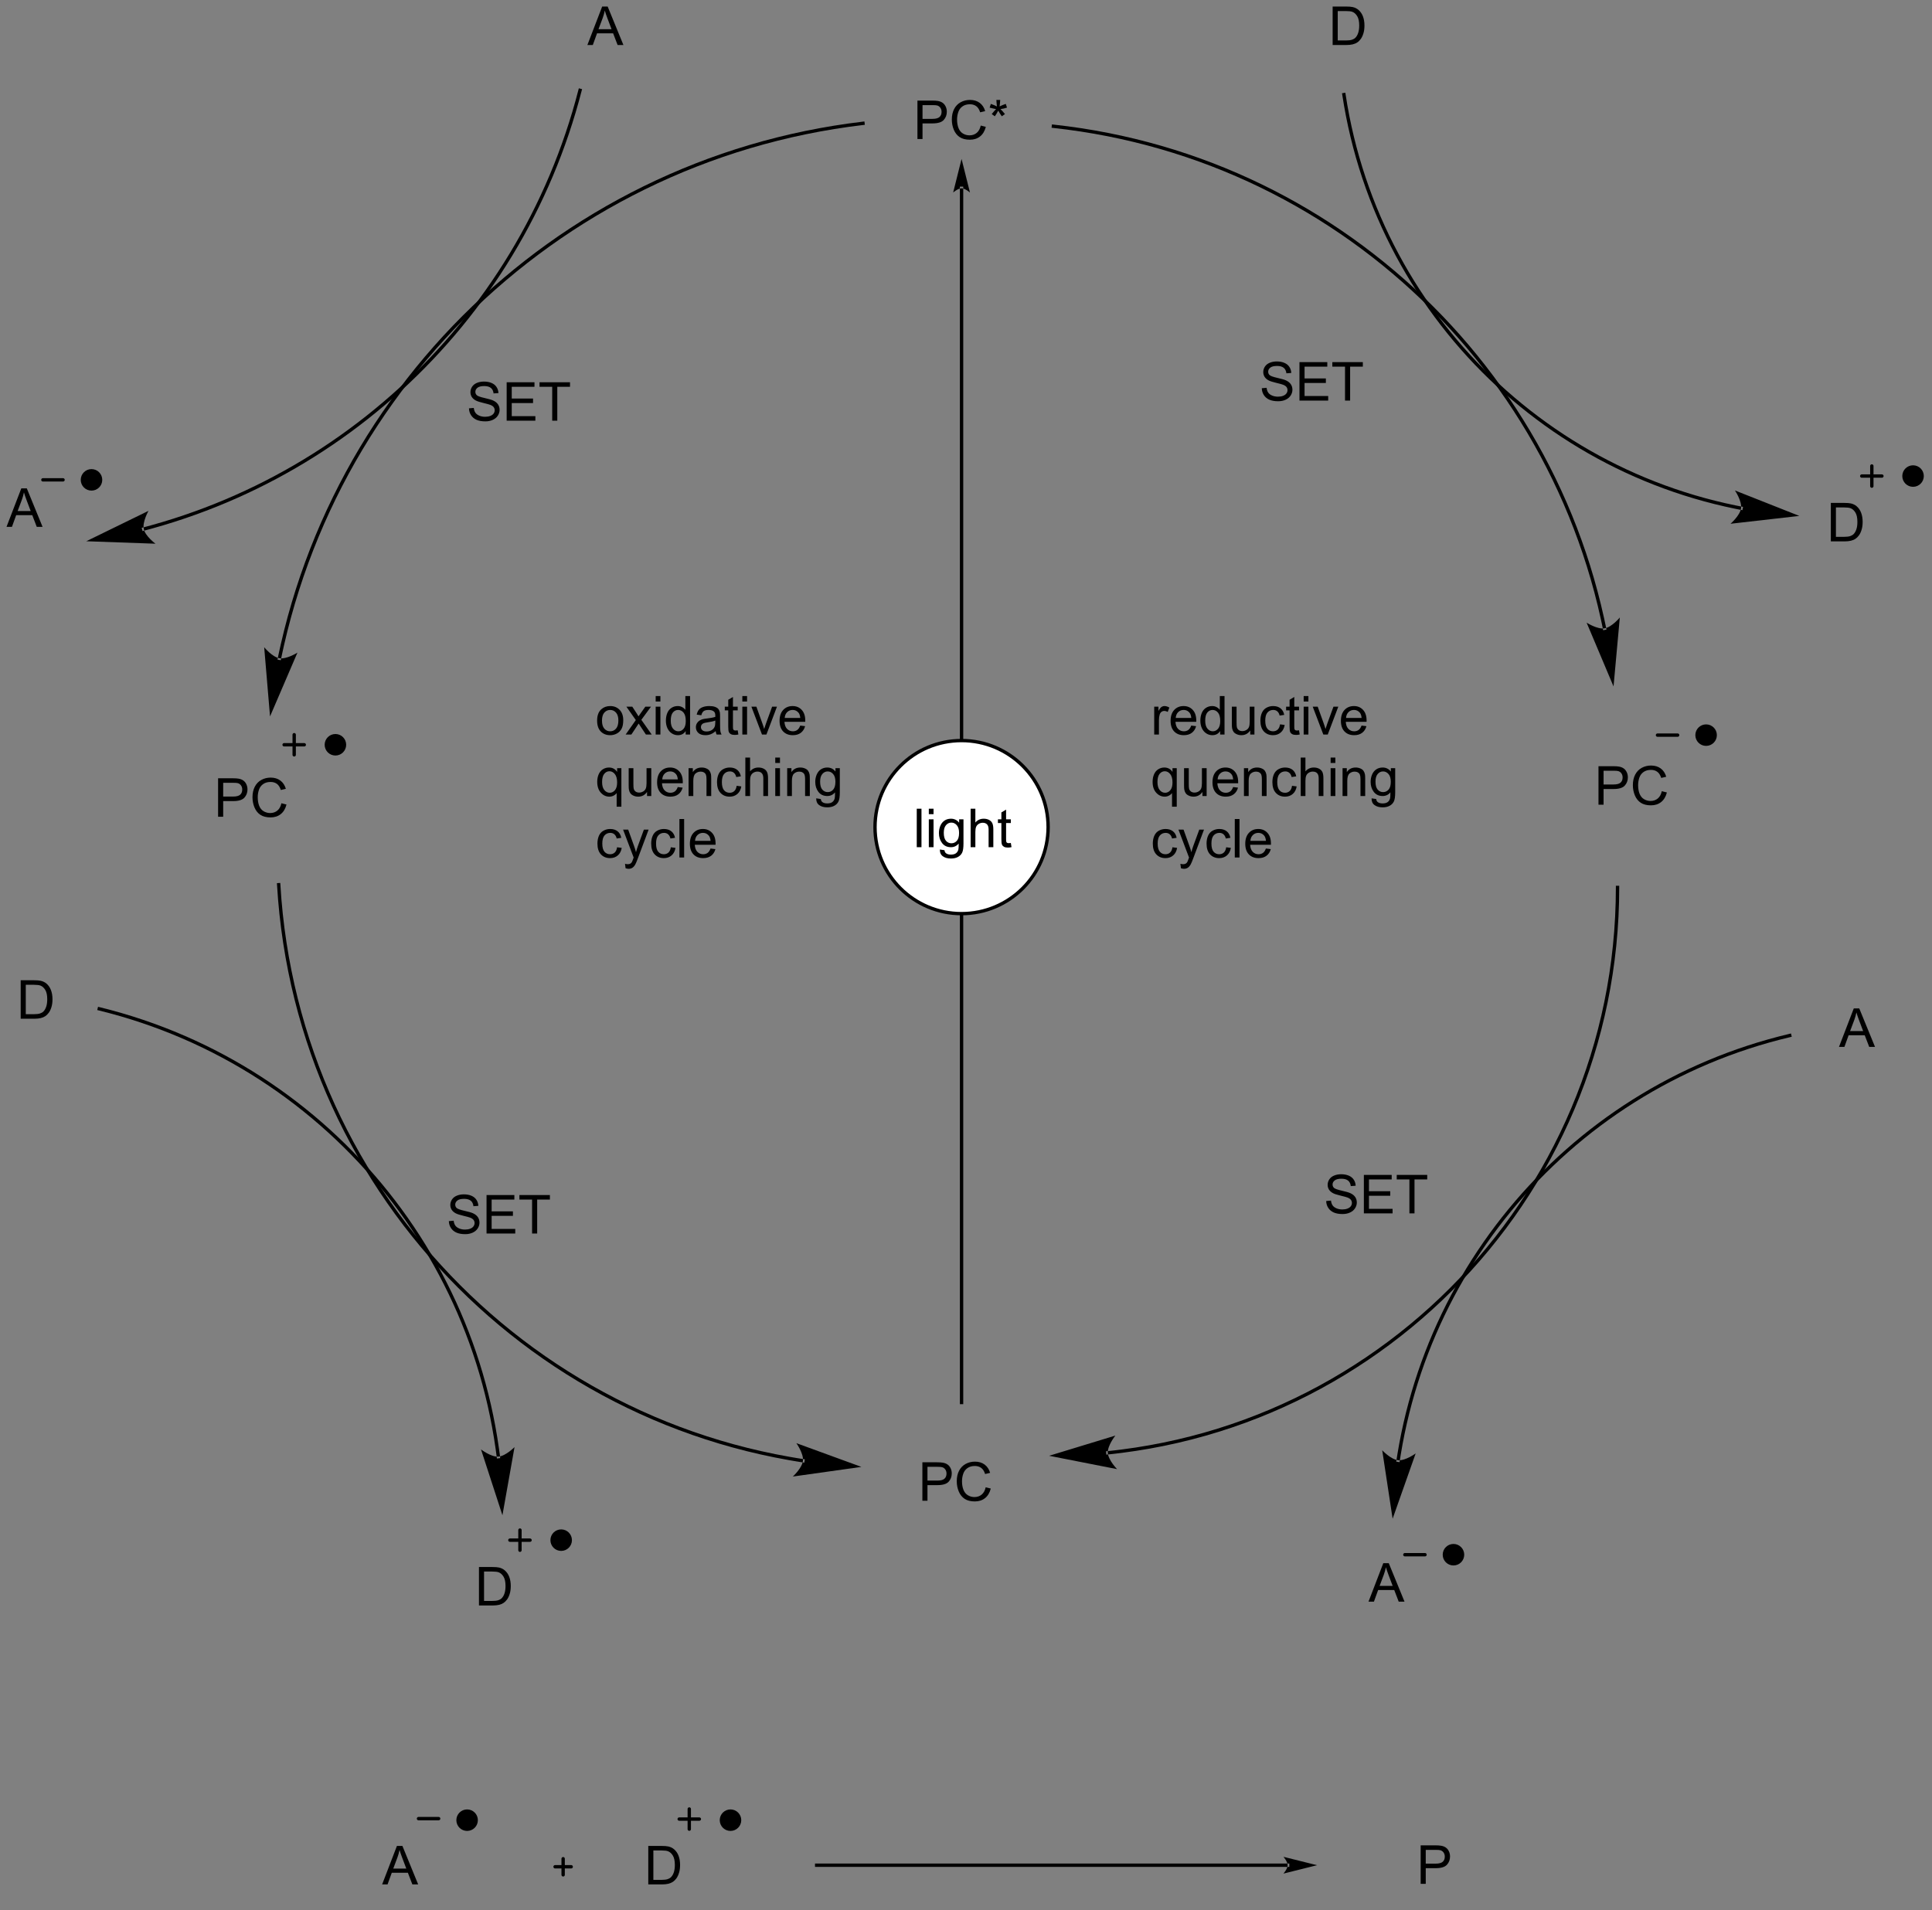 <?xml version="1.0" encoding="UTF-8"?>
<!DOCTYPE svg PUBLIC '-//W3C//DTD SVG 1.0//EN'
          'http://www.w3.org/TR/2001/REC-SVG-20010904/DTD/svg10.dtd'>
<svg stroke-dasharray="none" shape-rendering="auto" xmlns="http://www.w3.org/2000/svg" font-family="'Dialog'" text-rendering="auto" width="90" fill-opacity="1" color-interpolation="auto" color-rendering="auto" preserveAspectRatio="xMidYMid meet" font-size="12px" viewBox="0 0 90 89" fill="black" xmlns:xlink="http://www.w3.org/1999/xlink" stroke="black" image-rendering="auto" stroke-miterlimit="10" stroke-linecap="square" stroke-linejoin="miter" font-style="normal" stroke-width="1" height="89" stroke-dashoffset="0" font-weight="normal" stroke-opacity="1"
><rect x="0" y="0" width="90" height="89" fill="#808080" stroke="none"/><!--Generated by the Batik Graphics2D SVG Generator--><defs id="genericDefs"
  /><g
  ><defs id="defs1"
    ><clipPath clipPathUnits="userSpaceOnUse" id="clipPath1"
      ><path d="M0.632 2.161 L296.143 2.161 L296.143 291.693 L0.632 291.693 L0.632 2.161 Z"
      /></clipPath
      ><clipPath clipPathUnits="userSpaceOnUse" id="clipPath2"
      ><path d="M-0.585 0.501 L-0.585 281.983 L286.709 281.983 L286.709 0.501 Z"
      /></clipPath
    ></defs
    ><g transform="translate(-0,0) scale(0.305,0.305) translate(-0.632,-2.161) matrix(1.029,0,0,1.029,1.234,1.646)"
    ><path d="M40.651 98.174 L40.651 98.174 C40.651 98.174 40.651 98.174 40.651 98.174 L40.651 98.174 C40.651 98.174 40.651 98.172 40.652 98.171 L40.896 98.222 L40.651 98.172 C40.652 98.171 40.652 98.17 40.652 98.169 L40.652 98.169 C40.652 98.168 40.653 98.167 40.653 98.165 L40.898 98.216 L40.653 98.166 C40.653 98.163 40.654 98.16 40.654 98.157 L40.899 98.208 L40.654 98.157 C40.656 98.152 40.657 98.146 40.658 98.141 L40.903 98.191 L40.658 98.141 C40.667 98.097 40.676 98.053 40.685 98.009 L40.93 98.06 L40.685 98.009 C40.704 97.921 40.722 97.834 40.741 97.746 L40.741 97.746 C40.778 97.57 40.815 97.395 40.853 97.22 L40.853 97.22 C40.929 96.87 41.007 96.521 41.086 96.172 L41.086 96.172 C41.245 95.475 41.412 94.781 41.585 94.089 L41.585 94.089 C41.932 92.706 42.307 91.334 42.71 89.975 L42.71 89.975 C44.321 84.537 46.375 79.293 48.831 74.285 L49.055 74.395 L48.831 74.285 C53.743 64.27 60.262 55.197 68.056 47.399 L68.233 47.576 L68.056 47.399 C83.644 31.803 104.334 21.306 127.473 18.562 L127.721 18.532 L127.78 19.029 L127.531 19.058 C104.507 21.789 83.92 32.234 68.409 47.752 L68.409 47.752 C60.654 55.512 54.167 64.54 49.28 74.505 L49.28 74.505 C46.836 79.489 44.792 84.706 43.189 90.117 L42.949 90.046 L43.189 90.117 C42.788 91.47 42.415 92.835 42.07 94.211 L41.828 94.15 L42.07 94.211 C41.898 94.899 41.732 95.59 41.574 96.284 L41.33 96.228 L41.574 96.284 C41.495 96.631 41.417 96.978 41.342 97.326 L41.097 97.273 L41.342 97.326 C41.304 97.501 41.267 97.675 41.23 97.849 L40.985 97.798 L41.23 97.849 C41.211 97.936 41.193 98.024 41.175 98.111 L41.175 98.111 C41.166 98.155 41.157 98.198 41.148 98.242 L41.148 98.242 C41.146 98.248 41.145 98.253 41.144 98.259 L41.144 98.259 C41.144 98.261 41.143 98.264 41.142 98.266 L41.142 98.267 C41.142 98.268 41.142 98.27 41.141 98.271 L40.897 98.22 L41.142 98.271 C41.141 98.271 41.141 98.272 41.141 98.273 L41.141 98.274 C41.141 98.273 41.141 98.272 41.141 98.272 L41.141 98.272 C41.141 98.272 41.141 98.272 41.141 98.272 L41.092 98.517 L40.602 98.419 ZM39.496 106.859 L43.564 97.388 C43.564 97.388 41.976 98.397 40.896 98.222 C39.817 98.047 38.629 96.588 38.629 96.588 Z" stroke="none" clip-path="url(#clipPath2)"
    /></g
    ><g transform="matrix(0.313,0,0,0.313,0.183,-0.157)"
    ><path d="M156.222 19.049 L156.222 19.049 C178.24 21.444 197.942 31.338 212.737 46.137 L212.737 46.137 C220.134 53.536 226.305 62.162 230.924 71.691 L230.924 71.691 C233.234 76.455 235.157 81.445 236.651 86.62 L236.651 86.62 C237.024 87.914 237.371 89.219 237.69 90.535 L237.447 90.594 L237.69 90.535 C237.85 91.193 238.003 91.854 238.149 92.518 L238.149 92.518 C238.222 92.849 238.293 93.182 238.362 93.515 L238.118 93.566 L238.362 93.515 C238.38 93.598 238.397 93.681 238.414 93.765 L238.169 93.815 L238.414 93.765 C238.423 93.806 238.431 93.848 238.44 93.89 L238.44 93.89 L238.44 93.89 L238.44 93.89 C238.444 93.911 238.448 93.931 238.452 93.952 L238.208 94.002 L238.452 93.952 C238.454 93.958 238.455 93.963 238.456 93.968 L238.211 94.018 L238.455 93.966 C238.456 93.967 238.456 93.968 238.456 93.969 L238.456 93.969 C238.456 93.971 238.457 93.972 238.457 93.973 L238.212 94.022 L238.456 93.97 C238.456 93.97 238.456 93.97 238.456 93.971 L238.456 93.971 C238.456 93.971 238.457 93.974 238.458 93.978 L238.504 94.223 L238.012 94.316 L237.966 94.07 C237.967 94.072 237.967 94.074 237.967 94.074 L237.967 94.074 C237.967 94.074 237.967 94.074 237.967 94.074 L237.966 94.071 C237.966 94.07 237.966 94.069 237.966 94.069 L237.966 94.069 C237.966 94.069 237.966 94.07 237.966 94.07 L237.966 94.068 C237.965 94.062 237.964 94.057 237.963 94.053 L237.963 94.052 C237.958 94.031 237.954 94.011 237.95 93.99 L237.95 93.99 L237.95 93.99 L238.195 93.94 L237.95 93.99 C237.941 93.948 237.933 93.907 237.924 93.866 L237.924 93.866 C237.907 93.783 237.89 93.7 237.873 93.617 L237.873 93.617 C237.804 93.286 237.733 92.955 237.66 92.625 L237.905 92.571 L237.66 92.625 C237.515 91.965 237.363 91.308 237.204 90.653 L237.204 90.653 C236.887 89.344 236.542 88.045 236.17 86.759 L236.411 86.689 L236.17 86.759 C234.684 81.611 232.772 76.648 230.475 71.909 L230.7 71.8 L230.475 71.909 C225.879 62.431 219.742 53.851 212.383 46.49 L212.56 46.313 L212.383 46.49 C197.667 31.77 178.069 21.929 156.168 19.546 L155.92 19.519 L155.974 19.022 ZM239.559 102.686 L240.493 92.421 C240.493 92.421 239.295 93.872 238.214 94.04 C237.134 94.208 235.552 93.189 235.552 93.189 Z" stroke="none" clip-path="url(#clipPath2)"
    /></g
    ><g transform="matrix(0.313,0,0,0.313,0.183,-0.157)"
    ><path d="M41.144 132.185 L41.144 132.185 C42.515 155.471 52.494 176.4 67.952 191.847 L67.952 191.847 C75.681 199.57 84.779 205.922 94.857 210.513 L94.857 210.513 C99.895 212.809 105.178 214.664 110.657 216.03 L110.657 216.03 C112.027 216.371 113.409 216.682 114.803 216.962 L114.803 216.962 C115.499 217.101 116.199 217.233 116.901 217.357 L116.901 217.357 C117.253 217.419 117.605 217.479 117.957 217.537 L117.916 217.784 L117.957 217.537 C118.133 217.566 118.31 217.595 118.486 217.623 L118.486 217.623 C118.575 217.637 118.663 217.651 118.751 217.665 L118.751 217.665 C118.796 217.672 118.84 217.678 118.884 217.685 L118.846 217.932 L118.884 217.685 C118.906 217.689 118.928 217.692 118.95 217.695 L118.951 217.695 C118.949 217.695 118.948 217.695 118.949 217.695 L118.949 217.695 C118.949 217.695 118.951 217.695 118.953 217.696 L118.953 217.696 C118.953 217.696 118.953 217.696 118.953 217.696 L119.2 217.734 L119.123 218.228 L118.876 218.19 C118.876 218.19 118.876 218.19 118.876 218.19 L118.876 218.19 C118.878 218.19 118.879 218.19 118.878 218.19 L118.878 218.19 C118.878 218.19 118.876 218.19 118.874 218.19 L118.912 217.942 L118.875 218.19 C118.852 218.186 118.83 218.183 118.808 218.179 L118.808 218.179 C118.763 218.173 118.719 218.166 118.675 218.159 L118.713 217.912 L118.675 218.159 C118.586 218.145 118.497 218.131 118.408 218.117 L118.447 217.87 L118.408 218.117 C118.231 218.089 118.053 218.06 117.876 218.031 L117.876 218.031 C117.521 217.972 117.168 217.912 116.814 217.85 L116.858 217.603 L116.814 217.85 C116.108 217.725 115.405 217.592 114.704 217.452 L114.754 217.207 L114.704 217.452 C113.303 217.171 111.914 216.858 110.537 216.515 L110.597 216.272 L110.537 216.515 C105.028 215.142 99.715 213.276 94.649 210.968 L94.753 210.741 L94.649 210.968 C84.517 206.352 75.369 199.965 67.599 192.2 L67.775 192.024 L67.599 192.2 C52.057 176.67 42.024 155.627 40.645 132.214 L40.63 131.965 L41.129 131.935 ZM127.619 218.861 L117.936 215.326 C117.936 215.326 119.032 216.855 118.917 217.943 C118.802 219.031 117.412 220.298 117.412 220.298 Z" stroke="none" clip-path="url(#clipPath2)"
    /></g
    ><g transform="matrix(0.313,0,0,0.313,0.183,-0.157)"
    ><path d="M164.271 216.512 L164.271 216.512 C164.271 216.512 164.271 216.512 164.271 216.512 L164.271 216.512 C164.272 216.512 164.267 216.512 164.262 216.513 L164.266 216.513 C164.268 216.512 164.27 216.512 164.27 216.512 L164.27 216.512 C164.271 216.512 164.27 216.512 164.269 216.512 L164.27 216.512 C164.272 216.512 164.274 216.512 164.275 216.512 L164.275 216.512 C164.276 216.512 164.277 216.512 164.278 216.512 L164.279 216.511 C164.29 216.51 164.301 216.509 164.312 216.508 L164.312 216.508 C164.356 216.503 164.4 216.499 164.445 216.494 L164.445 216.494 C164.533 216.485 164.622 216.476 164.71 216.466 L164.737 216.714 L164.71 216.466 C164.887 216.447 165.064 216.427 165.24 216.407 L165.24 216.407 C165.594 216.367 165.946 216.324 166.298 216.279 L166.298 216.279 C167.001 216.19 167.702 216.092 168.4 215.985 L168.4 215.985 C169.797 215.772 171.181 215.524 172.554 215.243 L172.604 215.488 L172.554 215.243 C178.045 214.12 183.342 212.463 188.387 210.328 L188.387 210.328 C198.479 206.06 207.567 199.884 215.199 192.251 L215.199 192.251 C230.464 176.987 239.905 155.899 239.905 132.606 L239.905 132.356 L240.405 132.356 L240.405 132.606 C240.405 156.037 230.907 177.25 215.553 192.605 L215.376 192.428 L215.553 192.605 C207.876 200.282 198.734 206.495 188.582 210.789 L188.485 210.559 L188.582 210.789 C183.506 212.936 178.178 214.603 172.655 215.733 L172.655 215.733 C171.274 216.016 169.881 216.265 168.476 216.479 L168.438 216.232 L168.476 216.479 C167.774 216.587 167.069 216.685 166.361 216.775 L166.329 216.527 L166.361 216.775 C166.007 216.82 165.653 216.863 165.297 216.904 L165.269 216.655 L165.297 216.904 C165.12 216.924 164.942 216.944 164.764 216.963 L164.764 216.963 C164.675 216.973 164.586 216.982 164.497 216.992 L164.471 216.743 L164.497 216.992 C164.452 216.996 164.408 217.001 164.363 217.005 L164.338 216.757 L164.363 217.005 C164.352 217.006 164.341 217.008 164.33 217.009 L164.304 216.76 L164.33 217.009 C164.328 217.009 164.327 217.009 164.325 217.009 L164.325 217.009 C164.324 217.009 164.323 217.01 164.322 217.01 L164.296 216.761 L164.323 217.01 C164.321 217.01 164.32 217.01 164.32 217.01 L164.32 217.01 C164.319 217.01 164.32 217.01 164.321 217.01 L164.294 216.761 L164.326 217.009 C164.32 217.01 164.315 217.01 164.315 217.01 L164.315 217.01 C164.315 217.01 164.315 217.01 164.315 217.01 L164.065 217.032 L164.022 216.534 ZM155.554 217.207 L165.669 219.194 C165.669 219.194 164.349 217.854 164.293 216.761 C164.237 215.669 165.414 214.201 165.414 214.201 Z" stroke="none" clip-path="url(#clipPath2)"
    /></g
    ><g transform="matrix(0.313,0,0,0.313,0.183,-0.157)"
    ><path d="M142.775 28.535 L142.775 28.535 L142.775 209.273 L142.775 209.523 L142.275 209.523 L142.275 209.273 L142.275 28.535 L142.275 28.285 L142.775 28.285 ZM142.525 24.16 L141.275 29.16 C141.275 29.16 141.978 28.535 142.525 28.535 C143.072 28.535 143.775 29.16 143.775 29.16 Z" stroke="none" clip-path="url(#clipPath2)"
    /></g
    ><g transform="matrix(0.313,0,0,0.313,0.183,-0.157)"
    ><path d="M136.693 223.903 L136.693 218.177 L138.855 218.177 Q139.425 218.177 139.724 218.231 Q140.146 218.302 140.43 218.5 Q140.716 218.695 140.891 219.052 Q141.065 219.406 141.065 219.833 Q141.065 220.562 140.599 221.07 Q140.136 221.575 138.92 221.575 L137.451 221.575 L137.451 223.903 L136.693 223.903 ZM137.451 220.898 L138.933 220.898 Q139.667 220.898 139.974 220.625 Q140.284 220.351 140.284 219.856 Q140.284 219.497 140.102 219.242 Q139.92 218.984 139.623 218.903 Q139.433 218.851 138.917 218.851 L137.451 218.851 L137.451 220.898 ZM146.115 221.895 L146.873 222.085 Q146.636 223.02 146.016 223.513 Q145.396 224.002 144.503 224.002 Q143.576 224.002 142.995 223.625 Q142.417 223.247 142.112 222.533 Q141.81 221.817 141.81 220.997 Q141.81 220.101 142.151 219.437 Q142.495 218.77 143.125 218.424 Q143.756 218.078 144.513 218.078 Q145.373 218.078 145.959 218.515 Q146.545 218.953 146.776 219.747 L146.029 219.921 Q145.831 219.296 145.451 219.013 Q145.073 218.726 144.498 218.726 Q143.839 218.726 143.394 219.044 Q142.951 219.359 142.771 219.893 Q142.591 220.427 142.591 220.992 Q142.591 221.724 142.805 222.268 Q143.019 222.812 143.466 223.083 Q143.917 223.351 144.44 223.351 Q145.076 223.351 145.516 222.984 Q145.959 222.617 146.115 221.895 Z" stroke="none" clip-path="url(#clipPath2)"
    /></g
    ><g transform="matrix(0.313,0,0,0.313,0.183,-0.157)"
    ><path d="M135.958 21.2 L135.958 15.474 L138.119 15.474 Q138.689 15.474 138.989 15.528 Q139.411 15.599 139.695 15.797 Q139.981 15.992 140.155 16.349 Q140.33 16.703 140.33 17.13 Q140.33 17.859 139.864 18.367 Q139.4 18.872 138.184 18.872 L136.715 18.872 L136.715 21.2 L135.958 21.2 ZM136.715 18.195 L138.197 18.195 Q138.931 18.195 139.239 17.922 Q139.549 17.648 139.549 17.153 Q139.549 16.794 139.366 16.539 Q139.184 16.281 138.887 16.2 Q138.697 16.148 138.181 16.148 L136.715 16.148 L136.715 18.195 ZM145.38 19.192 L146.137 19.383 Q145.9 20.317 145.28 20.81 Q144.661 21.299 143.768 21.299 Q142.84 21.299 142.26 20.922 Q141.681 20.544 141.377 19.83 Q141.075 19.114 141.075 18.294 Q141.075 17.398 141.416 16.734 Q141.76 16.067 142.39 15.721 Q143.02 15.375 143.778 15.375 Q144.637 15.375 145.223 15.812 Q145.809 16.25 146.041 17.044 L145.293 17.218 Q145.096 16.593 144.715 16.31 Q144.338 16.023 143.762 16.023 Q143.103 16.023 142.658 16.341 Q142.215 16.656 142.036 17.19 Q141.856 17.724 141.856 18.289 Q141.856 19.02 142.07 19.565 Q142.283 20.109 142.731 20.38 Q143.181 20.648 143.705 20.648 Q144.34 20.648 144.78 20.281 Q145.223 19.914 145.38 19.192 ZM146.704 16.523 L146.883 15.968 Q147.506 16.187 147.787 16.349 Q147.712 15.64 147.709 15.375 L148.274 15.375 Q148.264 15.763 148.185 16.343 Q148.587 16.14 149.107 15.968 L149.287 16.523 Q148.79 16.687 148.313 16.742 Q148.553 16.95 148.985 17.481 L148.516 17.812 Q148.29 17.505 147.982 16.974 Q147.693 17.523 147.475 17.812 L147.014 17.481 Q147.467 16.922 147.662 16.742 Q147.157 16.645 146.704 16.523 Z" stroke="none" clip-path="url(#clipPath2)"
    /></g
    ><g transform="matrix(0.313,0,0,0.313,0.183,-0.157)"
    ><path d="M237.318 120.283 L237.318 114.557 L239.48 114.557 Q240.05 114.557 240.349 114.612 Q240.771 114.682 241.055 114.88 Q241.342 115.075 241.516 115.432 Q241.691 115.786 241.691 116.213 Q241.691 116.942 241.224 117.45 Q240.761 117.955 239.545 117.955 L238.076 117.955 L238.076 120.283 L237.318 120.283 ZM238.076 117.278 L239.558 117.278 Q240.292 117.278 240.599 117.005 Q240.909 116.731 240.909 116.237 Q240.909 115.877 240.727 115.622 Q240.545 115.364 240.248 115.283 Q240.058 115.231 239.542 115.231 L238.076 115.231 L238.076 117.278 ZM246.74 118.276 L247.498 118.466 Q247.261 119.401 246.641 119.893 Q246.021 120.382 245.128 120.382 Q244.201 120.382 243.62 120.005 Q243.042 119.627 242.738 118.914 Q242.435 118.198 242.435 117.377 Q242.435 116.481 242.776 115.817 Q243.12 115.151 243.75 114.804 Q244.381 114.458 245.138 114.458 Q245.998 114.458 246.584 114.895 Q247.17 115.333 247.401 116.127 L246.654 116.302 Q246.456 115.677 246.076 115.393 Q245.698 115.106 245.123 115.106 Q244.464 115.106 244.019 115.424 Q243.576 115.739 243.396 116.273 Q243.217 116.807 243.217 117.372 Q243.217 118.104 243.43 118.648 Q243.644 119.192 244.092 119.463 Q244.542 119.731 245.066 119.731 Q245.701 119.731 246.141 119.364 Q246.584 118.997 246.74 118.276 Z" stroke="none" clip-path="url(#clipPath2)"
    /></g
    ><g transform="matrix(0.313,0,0,0.313,0.183,-0.157)"
    ><path d="M31.875 122.08 L31.875 116.354 L34.037 116.354 Q34.607 116.354 34.907 116.408 Q35.328 116.479 35.612 116.677 Q35.899 116.872 36.073 117.229 Q36.248 117.583 36.248 118.01 Q36.248 118.739 35.782 119.247 Q35.318 119.752 34.102 119.752 L32.633 119.752 L32.633 122.08 L31.875 122.08 ZM32.633 119.075 L34.115 119.075 Q34.849 119.075 35.157 118.802 Q35.467 118.528 35.467 118.033 Q35.467 117.674 35.284 117.419 Q35.102 117.161 34.805 117.08 Q34.615 117.028 34.099 117.028 L32.633 117.028 L32.633 119.075 ZM41.297 120.072 L42.055 120.263 Q41.818 121.197 41.198 121.69 Q40.578 122.179 39.685 122.179 Q38.758 122.179 38.178 121.802 Q37.599 121.424 37.295 120.71 Q36.993 119.994 36.993 119.174 Q36.993 118.278 37.334 117.614 Q37.678 116.947 38.308 116.601 Q38.938 116.255 39.696 116.255 Q40.555 116.255 41.141 116.692 Q41.727 117.13 41.959 117.924 L41.211 118.098 Q41.013 117.473 40.633 117.19 Q40.256 116.903 39.68 116.903 Q39.021 116.903 38.576 117.221 Q38.133 117.536 37.953 118.07 Q37.774 118.604 37.774 119.169 Q37.774 119.9 37.987 120.445 Q38.201 120.989 38.649 121.26 Q39.099 121.528 39.623 121.528 Q40.258 121.528 40.698 121.161 Q41.141 120.794 41.297 120.072 Z" stroke="none" clip-path="url(#clipPath2)"
    /></g
    ><g transform="matrix(0.313,0,0,0.313,0.183,-0.157)"
    ><path d="M20.747 79.01 L20.747 79.01 L20.748 79.009 L20.812 79.251 L20.748 79.009 C20.751 79.009 20.752 79.008 20.754 79.008 L20.754 79.008 C20.756 79.007 20.759 79.007 20.761 79.006 L20.761 79.006 C20.763 79.006 20.765 79.005 20.767 79.004 L20.831 79.246 L20.767 79.004 C20.784 79 20.8 78.996 20.817 78.991 L20.881 79.233 L20.817 78.991 C20.951 78.956 21.085 78.92 21.219 78.884 L21.219 78.884 C21.487 78.812 21.755 78.739 22.021 78.664 L22.088 78.905 L22.021 78.664 C23.089 78.367 24.148 78.05 25.2 77.715 L25.2 77.715 C29.406 76.374 33.48 74.737 37.398 72.826 L37.507 73.05 L37.398 72.826 C45.233 69.004 52.44 64.087 58.818 58.262 L58.987 58.447 L58.818 58.262 C71.574 46.612 81.009 31.327 85.5 13.888 L85.563 13.646 L86.047 13.771 L85.984 14.013 C81.468 31.547 71.981 46.917 59.155 58.632 L59.155 58.632 C52.743 64.489 45.495 69.432 37.617 73.275 L37.617 73.275 C33.678 75.197 29.581 76.843 25.352 78.191 L25.276 77.953 L25.352 78.191 C24.295 78.528 23.229 78.847 22.156 79.146 L22.156 79.146 C21.887 79.221 21.619 79.294 21.349 79.367 L21.284 79.126 L21.349 79.367 C21.215 79.403 21.08 79.439 20.945 79.475 L20.945 79.475 C20.928 79.479 20.911 79.484 20.894 79.488 L20.894 79.488 C20.892 79.489 20.89 79.489 20.888 79.49 L20.888 79.49 C20.886 79.49 20.884 79.491 20.882 79.491 L20.818 79.25 L20.882 79.491 C20.879 79.492 20.877 79.493 20.875 79.493 L20.875 79.493 L20.873 79.494 L20.631 79.557 L20.505 79.073 ZM12.254 81.07 L22.555 81.437 C22.555 81.437 21.04 80.321 20.813 79.251 C20.585 78.181 21.515 76.546 21.515 76.546 Z" stroke="none" clip-path="url(#clipPath2)"
    /></g
    ><g transform="matrix(0.313,0,0,0.313,0.183,-0.157)"
    ><path d="M258.493 76.399 L258.493 76.399 C258.493 76.398 258.493 76.398 258.493 76.398 L258.493 76.398 C258.493 76.398 258.492 76.398 258.491 76.398 L258.539 76.153 L258.492 76.398 C258.492 76.398 258.492 76.398 258.492 76.398 L258.492 76.398 C258.492 76.398 258.492 76.398 258.491 76.398 L258.491 76.398 C258.491 76.398 258.491 76.398 258.49 76.398 L258.49 76.398 C258.49 76.398 258.49 76.398 258.49 76.398 L258.49 76.398 C258.488 76.397 258.486 76.397 258.484 76.397 L258.484 76.397 C258.482 76.396 258.48 76.396 258.478 76.395 L258.525 76.15 L258.478 76.395 C258.461 76.392 258.445 76.389 258.429 76.386 L258.476 76.141 L258.429 76.386 C258.168 76.335 257.908 76.284 257.648 76.23 L257.699 75.986 L257.648 76.23 C256.61 76.017 255.578 75.783 254.556 75.527 L254.616 75.285 L254.556 75.527 C250.464 74.504 246.505 73.143 242.709 71.474 L242.81 71.245 L242.709 71.474 C235.119 68.134 228.186 63.562 222.172 57.997 L222.342 57.813 L222.172 57.997 C210.143 46.867 201.786 31.768 199.187 14.628 L199.149 14.381 L199.643 14.306 L199.681 14.553 C202.263 31.577 210.563 46.575 222.512 57.63 L222.512 57.63 C228.486 63.157 235.372 67.699 242.911 71.016 L242.911 71.016 C246.68 72.674 250.613 74.026 254.677 75.042 L254.677 75.042 C255.693 75.296 256.717 75.529 257.749 75.741 L257.749 75.741 C258.007 75.793 258.265 75.845 258.524 75.895 L258.524 75.895 C258.54 75.898 258.556 75.901 258.572 75.905 L258.573 75.905 C258.575 75.905 258.576 75.905 258.579 75.906 L258.579 75.906 C258.58 75.906 258.583 75.906 258.585 75.907 L258.537 76.152 L258.584 75.907 C258.584 75.907 258.584 75.907 258.584 75.907 L258.584 75.907 C258.584 75.907 258.584 75.907 258.584 75.907 L258.584 75.907 C258.585 75.907 258.585 75.907 258.586 75.907 L258.586 75.907 C258.586 75.907 258.586 75.907 258.586 75.907 L258.587 75.907 C258.586 75.907 258.586 75.907 258.586 75.907 L258.586 75.907 C258.586 75.907 258.586 75.907 258.586 75.907 L258.831 75.953 L258.739 76.445 ZM267.21 77.301 L257.625 73.51 C257.625 73.51 258.68 75.068 258.536 76.152 C258.392 77.237 256.969 78.467 256.969 78.467 Z" stroke="none" clip-path="url(#clipPath2)"
    /></g
    ><g transform="matrix(0.313,0,0,0.313,0.183,-0.157)"
    ><path d="M73.338 217.366 L73.338 217.366 C73.338 217.365 73.338 217.365 73.338 217.365 L73.338 217.365 C73.338 217.365 73.338 217.365 73.338 217.365 L73.338 217.364 C73.337 217.36 73.337 217.355 73.336 217.351 L73.584 217.32 L73.336 217.351 C73.335 217.343 73.334 217.334 73.333 217.326 L73.581 217.294 L73.333 217.326 C73.331 217.309 73.329 217.292 73.326 217.275 L73.574 217.243 L73.326 217.275 C73.322 217.241 73.318 217.207 73.313 217.173 L73.561 217.141 L73.313 217.173 C73.305 217.105 73.296 217.037 73.287 216.969 L73.535 216.936 L73.287 216.969 C73.251 216.697 73.215 216.426 73.176 216.155 L73.424 216.12 L73.176 216.155 C73.023 215.071 72.848 213.994 72.65 212.923 L72.65 212.923 C71.862 208.642 70.724 204.47 69.265 200.442 L69.265 200.442 C66.346 192.387 62.14 184.909 56.865 178.281 L56.865 178.281 C46.316 165.026 31.491 155.175 14.132 150.917 L13.889 150.857 L14.008 150.372 L14.251 150.431 C31.72 154.717 46.64 164.631 57.257 177.97 L57.061 178.126 L57.257 177.97 C62.565 184.639 66.797 192.165 69.735 200.272 L69.5 200.357 L69.735 200.272 C71.204 204.325 72.349 208.524 73.142 212.833 L72.896 212.878 L73.142 212.833 C73.341 213.91 73.517 214.994 73.671 216.085 L73.671 216.085 C73.71 216.358 73.747 216.631 73.783 216.904 L73.783 216.904 C73.792 216.972 73.8 217.041 73.809 217.109 L73.809 217.109 C73.814 217.143 73.818 217.178 73.822 217.212 L73.822 217.212 C73.825 217.229 73.827 217.246 73.829 217.263 L73.829 217.263 C73.83 217.272 73.831 217.28 73.832 217.289 L73.832 217.289 C73.833 217.293 73.833 217.298 73.834 217.302 L73.586 217.333 L73.834 217.301 C73.834 217.301 73.834 217.301 73.834 217.302 L73.834 217.302 C73.834 217.303 73.834 217.305 73.834 217.306 L73.864 217.554 L73.368 217.614 ZM74.193 226.062 L75.993 215.912 C75.993 215.912 74.677 217.257 73.586 217.333 C72.495 217.409 71.005 216.259 71.005 216.259 Z" stroke="none" clip-path="url(#clipPath2)"
    /></g
    ><g transform="matrix(0.313,0,0,0.313,0.183,-0.157)"
    ><path d="M207.256 217.826 L207.256 217.826 C207.256 217.826 207.256 217.826 207.256 217.826 L207.256 217.826 C207.256 217.826 207.256 217.826 207.256 217.826 L207.256 217.826 C207.256 217.827 207.255 217.832 207.254 217.84 L207.255 217.832 L207.256 217.831 L207.256 217.831 L207.256 217.83 L207.256 217.83 L207.256 217.829 L207.256 217.827 C207.256 217.825 207.257 217.824 207.257 217.823 L207.504 217.86 L207.257 217.823 C207.257 217.819 207.258 217.815 207.259 217.811 L207.259 217.811 C207.259 217.811 207.259 217.81 207.259 217.81 L207.259 217.81 C207.261 217.793 207.264 217.777 207.266 217.76 L207.513 217.798 L207.266 217.761 C207.307 217.498 207.348 217.235 207.391 216.973 L207.638 217.013 L207.391 216.973 C207.563 215.925 207.755 214.883 207.969 213.849 L208.214 213.899 L207.969 213.849 C208.823 209.71 210.009 205.684 211.501 201.802 L211.735 201.891 L211.501 201.802 C214.486 194.037 218.694 186.849 223.916 180.494 L224.109 180.652 L223.916 180.494 C234.359 167.783 248.856 158.403 265.723 154.402 L265.966 154.344 L266.082 154.831 L265.839 154.888 C249.081 158.863 234.678 168.182 224.302 180.811 L224.302 180.811 C219.114 187.125 214.933 194.267 211.968 201.981 L211.968 201.981 C210.486 205.838 209.307 209.838 208.458 213.95 L208.458 213.95 C208.246 214.978 208.055 216.013 207.885 217.054 L207.885 217.054 C207.842 217.314 207.801 217.575 207.761 217.836 L207.761 217.836 C207.758 217.853 207.756 217.869 207.753 217.885 L207.506 217.847 L207.753 217.885 C207.753 217.886 207.753 217.886 207.753 217.887 L207.753 217.887 C207.752 217.89 207.752 217.893 207.751 217.897 L207.751 217.897 C207.751 217.9 207.75 217.903 207.75 217.905 L207.503 217.866 L207.75 217.903 L207.75 217.904 L207.75 217.904 L207.75 217.905 L207.75 217.905 L207.75 217.906 L207.503 217.869 L207.751 217.898 C207.75 217.906 207.749 217.912 207.749 217.913 L207.749 217.913 C207.749 217.913 207.749 217.913 207.749 217.913 L207.749 217.913 C207.749 217.913 207.749 217.913 207.749 217.913 L207.705 218.159 L207.213 218.072 ZM206.68 226.578 L210.109 216.857 C210.109 216.857 208.592 217.97 207.503 217.867 C206.414 217.764 205.131 216.387 205.131 216.387 Z" stroke="none" clip-path="url(#clipPath2)"
    /></g
    ><g transform="matrix(0.313,0,0,0.313,0.183,-0.157)"
    ><path d="M86.836 7.2 L89.037 1.473 L89.854 1.473 L92.198 7.2 L91.333 7.2 L90.667 5.466 L88.271 5.466 L87.643 7.2 L86.836 7.2 ZM88.49 4.848 L90.432 4.848 L89.833 3.263 Q89.56 2.538 89.427 2.075 Q89.318 2.624 89.12 3.169 L88.49 4.848 Z" stroke="none" clip-path="url(#clipPath2)"
    /></g
    ><g transform="matrix(0.313,0,0,0.313,0.183,-0.157)"
    ><path d="M273.112 156.341 L275.313 150.614 L276.13 150.614 L278.474 156.341 L277.61 156.341 L276.943 154.606 L274.547 154.606 L273.919 156.341 L273.112 156.341 ZM274.766 153.989 L276.708 153.989 L276.11 152.403 Q275.836 151.679 275.703 151.216 Q275.594 151.765 275.396 152.309 L274.766 153.989 Z" stroke="none" clip-path="url(#clipPath2)"
    /></g
    ><g transform="matrix(0.313,0,0,0.313,0.183,-0.157)"
    ><path d="M197.753 7.2 L197.753 1.473 L199.727 1.473 Q200.394 1.473 200.746 1.554 Q201.238 1.669 201.587 1.966 Q202.04 2.348 202.264 2.945 Q202.488 3.538 202.488 4.304 Q202.488 4.958 202.334 5.463 Q202.183 5.966 201.944 6.296 Q201.707 6.625 201.423 6.815 Q201.141 7.005 200.74 7.104 Q200.339 7.2 199.821 7.2 L197.753 7.2 ZM198.511 6.523 L199.735 6.523 Q200.3 6.523 200.623 6.419 Q200.946 6.312 201.136 6.122 Q201.407 5.851 201.555 5.398 Q201.707 4.942 201.707 4.294 Q201.707 3.395 201.412 2.913 Q201.118 2.429 200.696 2.265 Q200.391 2.148 199.714 2.148 L198.511 2.148 L198.511 6.523 Z" stroke="none" clip-path="url(#clipPath2)"
    /></g
    ><g transform="matrix(0.313,0,0,0.313,0.183,-0.157)"
    ><path d="M2.493 152.148 L2.493 146.421 L4.467 146.421 Q5.133 146.421 5.485 146.502 Q5.977 146.617 6.326 146.914 Q6.779 147.296 7.003 147.893 Q7.227 148.487 7.227 149.252 Q7.227 149.906 7.074 150.411 Q6.923 150.914 6.683 151.244 Q6.446 151.572 6.162 151.763 Q5.881 151.953 5.48 152.052 Q5.079 152.148 4.561 152.148 L2.493 152.148 ZM3.251 151.471 L4.475 151.471 Q5.04 151.471 5.363 151.367 Q5.686 151.26 5.876 151.07 Q6.146 150.799 6.295 150.346 Q6.446 149.89 6.446 149.242 Q6.446 148.343 6.152 147.862 Q5.857 147.377 5.436 147.213 Q5.131 147.096 4.454 147.096 L3.251 147.096 L3.251 151.471 Z" stroke="none" clip-path="url(#clipPath2)"
    /></g
    ><g transform="matrix(0.313,0,0,0.313,0.183,-0.157)"
    ><path d="M69.212 61.286 L69.928 61.224 Q69.978 61.653 70.163 61.929 Q70.35 62.205 70.741 62.375 Q71.132 62.544 71.618 62.544 Q72.053 62.544 72.384 62.416 Q72.718 62.286 72.879 62.062 Q73.04 61.838 73.04 61.573 Q73.04 61.302 72.884 61.101 Q72.728 60.901 72.368 60.763 Q72.139 60.674 71.35 60.484 Q70.561 60.294 70.243 60.127 Q69.835 59.911 69.632 59.593 Q69.431 59.276 69.431 58.88 Q69.431 58.448 69.676 58.07 Q69.923 57.692 70.395 57.497 Q70.868 57.302 71.447 57.302 Q72.085 57.302 72.569 57.508 Q73.056 57.713 73.316 58.112 Q73.579 58.51 73.6 59.013 L72.874 59.067 Q72.814 58.526 72.475 58.25 Q72.139 57.971 71.478 57.971 Q70.79 57.971 70.475 58.224 Q70.163 58.474 70.163 58.83 Q70.163 59.138 70.384 59.338 Q70.603 59.536 71.527 59.747 Q72.452 59.955 72.796 60.112 Q73.296 60.341 73.533 60.695 Q73.772 61.049 73.772 61.51 Q73.772 61.966 73.509 62.372 Q73.249 62.776 72.757 63.002 Q72.267 63.226 71.655 63.226 Q70.876 63.226 70.35 63 Q69.827 62.77 69.527 62.317 Q69.228 61.862 69.212 61.286 ZM74.822 63.127 L74.822 57.401 L78.962 57.401 L78.962 58.075 L75.579 58.075 L75.579 59.83 L78.749 59.83 L78.749 60.502 L75.579 60.502 L75.579 62.45 L79.095 62.45 L79.095 63.127 L74.822 63.127 ZM81.6 63.127 L81.6 58.075 L79.712 58.075 L79.712 57.401 L84.251 57.401 L84.251 58.075 L82.358 58.075 L82.358 63.127 L81.6 63.127 Z" stroke="none" clip-path="url(#clipPath2)"
    /></g
    ><g transform="matrix(0.313,0,0,0.313,0.183,-0.157)"
    ><path d="M66.218 182.276 L66.934 182.213 Q66.983 182.643 67.168 182.919 Q67.356 183.195 67.746 183.364 Q68.137 183.534 68.624 183.534 Q69.059 183.534 69.389 183.406 Q69.723 183.276 69.884 183.052 Q70.046 182.828 70.046 182.562 Q70.046 182.291 69.889 182.091 Q69.733 181.89 69.374 181.752 Q69.145 181.664 68.356 181.474 Q67.566 181.284 67.249 181.117 Q66.84 180.901 66.637 180.583 Q66.436 180.265 66.436 179.869 Q66.436 179.437 66.681 179.06 Q66.928 178.682 67.4 178.487 Q67.874 178.291 68.452 178.291 Q69.09 178.291 69.574 178.497 Q70.061 178.703 70.322 179.101 Q70.585 179.5 70.606 180.002 L69.879 180.057 Q69.819 179.515 69.481 179.239 Q69.145 178.961 68.483 178.961 Q67.796 178.961 67.481 179.213 Q67.168 179.463 67.168 179.82 Q67.168 180.127 67.389 180.328 Q67.608 180.526 68.533 180.737 Q69.457 180.945 69.801 181.101 Q70.301 181.33 70.538 181.685 Q70.777 182.039 70.777 182.5 Q70.777 182.955 70.514 183.362 Q70.254 183.765 69.762 183.992 Q69.272 184.216 68.66 184.216 Q67.882 184.216 67.356 183.989 Q66.832 183.76 66.533 183.307 Q66.233 182.851 66.218 182.276 ZM71.827 184.117 L71.827 178.39 L75.968 178.39 L75.968 179.065 L72.585 179.065 L72.585 180.82 L75.754 180.82 L75.754 181.492 L72.585 181.492 L72.585 183.44 L76.1 183.44 L76.1 184.117 L71.827 184.117 ZM78.606 184.117 L78.606 179.065 L76.718 179.065 L76.718 178.39 L81.257 178.39 L81.257 179.065 L79.363 179.065 L79.363 184.117 L78.606 184.117 Z" stroke="none" clip-path="url(#clipPath2)"
    /></g
    ><g transform="matrix(0.313,0,0,0.313,0.183,-0.157)"
    ><path d="M196.791 179.281 L197.507 179.219 Q197.556 179.648 197.741 179.924 Q197.929 180.2 198.319 180.369 Q198.71 180.539 199.197 180.539 Q199.632 180.539 199.962 180.411 Q200.296 180.281 200.457 180.057 Q200.619 179.833 200.619 179.567 Q200.619 179.297 200.462 179.096 Q200.306 178.895 199.947 178.757 Q199.718 178.669 198.929 178.479 Q198.139 178.289 197.822 178.122 Q197.413 177.906 197.21 177.588 Q197.009 177.27 197.009 176.875 Q197.009 176.442 197.254 176.065 Q197.501 175.687 197.973 175.492 Q198.447 175.297 199.025 175.297 Q199.663 175.297 200.147 175.502 Q200.634 175.708 200.895 176.107 Q201.158 176.505 201.179 177.007 L200.452 177.062 Q200.392 176.52 200.054 176.244 Q199.718 175.966 199.056 175.966 Q198.369 175.966 198.054 176.219 Q197.741 176.469 197.741 176.825 Q197.741 177.132 197.962 177.333 Q198.181 177.531 199.106 177.742 Q200.03 177.95 200.374 178.107 Q200.874 178.336 201.111 178.69 Q201.35 179.044 201.35 179.505 Q201.35 179.961 201.087 180.367 Q200.827 180.77 200.335 180.997 Q199.845 181.221 199.233 181.221 Q198.454 181.221 197.929 180.994 Q197.405 180.765 197.106 180.312 Q196.806 179.857 196.791 179.281 ZM202.4 181.122 L202.4 175.395 L206.541 175.395 L206.541 176.07 L203.158 176.07 L203.158 177.825 L206.327 177.825 L206.327 178.497 L203.158 178.497 L203.158 180.445 L206.673 180.445 L206.673 181.122 L202.4 181.122 ZM209.179 181.122 L209.179 176.07 L207.291 176.07 L207.291 175.395 L211.829 175.395 L211.829 176.07 L209.936 176.07 L209.936 181.122 L209.179 181.122 Z" stroke="none" clip-path="url(#clipPath2)"
    /></g
    ><g transform="matrix(0.313,0,0,0.313,0.183,-0.157)"
    ><path d="M187.207 58.291 L187.923 58.229 Q187.973 58.658 188.158 58.935 Q188.345 59.211 188.736 59.38 Q189.126 59.549 189.613 59.549 Q190.048 59.549 190.379 59.422 Q190.712 59.291 190.874 59.067 Q191.035 58.843 191.035 58.578 Q191.035 58.307 190.879 58.106 Q190.723 57.906 190.363 57.768 Q190.134 57.679 189.345 57.489 Q188.556 57.299 188.238 57.133 Q187.83 56.916 187.626 56.599 Q187.426 56.281 187.426 55.885 Q187.426 55.453 187.671 55.075 Q187.918 54.698 188.389 54.502 Q188.863 54.307 189.441 54.307 Q190.08 54.307 190.564 54.513 Q191.051 54.718 191.311 55.117 Q191.574 55.515 191.595 56.018 L190.869 56.073 Q190.809 55.531 190.47 55.255 Q190.134 54.976 189.473 54.976 Q188.785 54.976 188.47 55.229 Q188.158 55.479 188.158 55.836 Q188.158 56.143 188.379 56.343 Q188.598 56.541 189.522 56.752 Q190.447 56.961 190.791 57.117 Q191.291 57.346 191.528 57.7 Q191.767 58.054 191.767 58.515 Q191.767 58.971 191.504 59.377 Q191.244 59.781 190.751 60.008 Q190.262 60.231 189.65 60.231 Q188.871 60.231 188.345 60.005 Q187.822 59.776 187.522 59.323 Q187.223 58.867 187.207 58.291 ZM192.816 60.133 L192.816 54.406 L196.957 54.406 L196.957 55.08 L193.574 55.08 L193.574 56.836 L196.744 56.836 L196.744 57.508 L193.574 57.508 L193.574 59.455 L197.09 59.455 L197.09 60.133 L192.816 60.133 ZM199.595 60.133 L199.595 55.08 L197.707 55.08 L197.707 54.406 L202.246 54.406 L202.246 55.08 L200.353 55.08 L200.353 60.133 L199.595 60.133 Z" stroke="none" clip-path="url(#clipPath2)"
    /></g
    ><g transform="matrix(0.313,0,0,0.313,0.183,-0.157)"
    ><path d="M88.285 107.77 Q88.285 106.619 88.926 106.065 Q89.462 105.604 90.231 105.604 Q91.087 105.604 91.629 106.164 Q92.173 106.724 92.173 107.713 Q92.173 108.513 91.931 108.974 Q91.692 109.432 91.233 109.687 Q90.775 109.94 90.231 109.94 Q89.361 109.94 88.822 109.382 Q88.285 108.823 88.285 107.77 ZM89.009 107.77 Q89.009 108.567 89.356 108.966 Q89.704 109.362 90.231 109.362 Q90.754 109.362 91.1 108.963 Q91.449 108.565 91.449 107.747 Q91.449 106.979 91.1 106.583 Q90.751 106.184 90.231 106.184 Q89.704 106.184 89.356 106.58 Q89.009 106.974 89.009 107.77 ZM92.529 109.846 L94.044 107.69 L92.641 105.698 L93.521 105.698 L94.156 106.669 Q94.336 106.948 94.445 107.135 Q94.617 106.877 94.763 106.677 L95.461 105.698 L96.302 105.698 L94.867 107.651 L96.412 109.846 L95.547 109.846 L94.695 108.557 L94.469 108.208 L93.38 109.846 L92.529 109.846 ZM97 104.927 L97 104.119 L97.703 104.119 L97.703 104.927 L97 104.927 ZM97 109.846 L97 105.698 L97.703 105.698 L97.703 109.846 L97 109.846 ZM101.465 109.846 L101.465 109.323 Q101.072 109.94 100.306 109.94 Q99.809 109.94 99.392 109.666 Q98.978 109.393 98.749 108.903 Q98.52 108.411 98.52 107.776 Q98.52 107.153 98.725 106.648 Q98.934 106.143 99.348 105.875 Q99.762 105.604 100.275 105.604 Q100.65 105.604 100.942 105.763 Q101.236 105.919 101.418 106.174 L101.418 104.119 L102.119 104.119 L102.119 109.846 L101.465 109.846 ZM99.244 107.776 Q99.244 108.573 99.579 108.968 Q99.915 109.362 100.371 109.362 Q100.832 109.362 101.155 108.984 Q101.478 108.606 101.478 107.833 Q101.478 106.981 101.15 106.583 Q100.822 106.184 100.34 106.184 Q99.871 106.184 99.556 106.567 Q99.244 106.95 99.244 107.776 ZM105.93 109.333 Q105.539 109.666 105.177 109.804 Q104.818 109.94 104.404 109.94 Q103.719 109.94 103.352 109.606 Q102.984 109.27 102.984 108.752 Q102.984 108.448 103.123 108.195 Q103.263 107.942 103.487 107.791 Q103.711 107.638 103.992 107.559 Q104.201 107.505 104.617 107.455 Q105.469 107.354 105.873 107.213 Q105.875 107.067 105.875 107.028 Q105.875 106.599 105.677 106.424 Q105.406 106.184 104.875 106.184 Q104.38 106.184 104.143 106.359 Q103.906 106.534 103.794 106.974 L103.107 106.88 Q103.201 106.44 103.414 106.169 Q103.63 105.895 104.037 105.75 Q104.443 105.604 104.977 105.604 Q105.508 105.604 105.839 105.729 Q106.172 105.854 106.328 106.044 Q106.484 106.231 106.547 106.52 Q106.583 106.7 106.583 107.169 L106.583 108.106 Q106.583 109.088 106.628 109.349 Q106.672 109.606 106.805 109.846 L106.07 109.846 Q105.961 109.627 105.93 109.333 ZM105.873 107.763 Q105.49 107.919 104.724 108.028 Q104.289 108.091 104.109 108.169 Q103.93 108.247 103.831 108.398 Q103.734 108.549 103.734 108.731 Q103.734 109.013 103.948 109.2 Q104.162 109.388 104.57 109.388 Q104.977 109.388 105.292 109.211 Q105.609 109.034 105.758 108.724 Q105.873 108.487 105.873 108.02 L105.873 107.763 ZM109.207 109.216 L109.309 109.838 Q109.012 109.901 108.777 109.901 Q108.395 109.901 108.184 109.781 Q107.973 109.659 107.887 109.461 Q107.801 109.263 107.801 108.63 L107.801 106.244 L107.285 106.244 L107.285 105.698 L107.801 105.698 L107.801 104.669 L108.501 104.247 L108.501 105.698 L109.207 105.698 L109.207 106.244 L108.501 106.244 L108.501 108.669 Q108.501 108.971 108.538 109.057 Q108.574 109.143 108.658 109.195 Q108.744 109.244 108.9 109.244 Q109.017 109.244 109.207 109.216 ZM109.898 104.927 L109.898 104.119 L110.602 104.119 L110.602 104.927 L109.898 104.927 ZM109.898 109.846 L109.898 105.698 L110.602 105.698 L110.602 109.846 L109.898 109.846 ZM112.824 109.846 L111.246 105.698 L111.988 105.698 L112.879 108.182 Q113.025 108.583 113.145 109.018 Q113.238 108.69 113.408 108.229 L114.329 105.698 L115.051 105.698 L113.481 109.846 L112.824 109.846 ZM118.512 108.51 L119.238 108.599 Q119.067 109.237 118.6 109.588 Q118.137 109.94 117.415 109.94 Q116.504 109.94 115.97 109.38 Q115.439 108.817 115.439 107.807 Q115.439 106.76 115.978 106.182 Q116.517 105.604 117.376 105.604 Q118.207 105.604 118.733 106.171 Q119.262 106.737 119.262 107.763 Q119.262 107.825 119.259 107.95 L116.165 107.95 Q116.204 108.635 116.551 109 Q116.9 109.362 117.418 109.362 Q117.806 109.362 118.079 109.159 Q118.353 108.955 118.512 108.51 ZM116.204 107.372 L118.52 107.372 Q118.473 106.849 118.254 106.588 Q117.918 106.182 117.384 106.182 Q116.9 106.182 116.569 106.507 Q116.238 106.83 116.204 107.372 Z" stroke="none" clip-path="url(#clipPath2)"
    /></g
    ><g transform="matrix(0.313,0,0,0.313,0.183,-0.157)"
    ><path d="M91.192 120.587 L91.192 118.553 Q91.027 118.785 90.733 118.939 Q90.439 119.09 90.106 119.09 Q89.369 119.09 88.835 118.501 Q88.301 117.91 88.301 116.881 Q88.301 116.256 88.517 115.762 Q88.736 115.264 89.147 115.009 Q89.559 114.754 90.051 114.754 Q90.822 114.754 91.262 115.402 L91.262 114.848 L91.895 114.848 L91.895 120.587 L91.192 120.587 ZM89.025 116.91 Q89.025 117.71 89.361 118.111 Q89.697 118.512 90.165 118.512 Q90.613 118.512 90.936 118.131 Q91.262 117.749 91.262 116.973 Q91.262 116.144 90.921 115.728 Q90.579 115.308 90.119 115.308 Q89.66 115.308 89.343 115.697 Q89.025 116.085 89.025 116.91 ZM95.716 118.996 L95.716 118.387 Q95.232 119.09 94.398 119.09 Q94.031 119.09 93.714 118.949 Q93.396 118.808 93.24 118.595 Q93.086 118.381 93.023 118.074 Q92.982 117.866 92.982 117.418 L92.982 114.848 L93.685 114.848 L93.685 117.147 Q93.685 117.699 93.727 117.889 Q93.794 118.168 94.008 118.327 Q94.224 118.483 94.539 118.483 Q94.857 118.483 95.133 118.322 Q95.412 118.16 95.526 117.881 Q95.641 117.6 95.641 117.069 L95.641 114.848 L96.344 114.848 L96.344 118.996 L95.716 118.996 ZM100.285 117.66 L101.012 117.749 Q100.84 118.387 100.374 118.738 Q99.91 119.09 99.189 119.09 Q98.277 119.09 97.744 118.53 Q97.212 117.967 97.212 116.957 Q97.212 115.91 97.751 115.332 Q98.29 114.754 99.15 114.754 Q99.981 114.754 100.507 115.322 Q101.035 115.887 101.035 116.913 Q101.035 116.975 101.033 117.1 L97.939 117.1 Q97.978 117.785 98.324 118.15 Q98.673 118.512 99.192 118.512 Q99.579 118.512 99.853 118.308 Q100.126 118.105 100.285 117.66 ZM97.978 116.522 L100.293 116.522 Q100.246 115.999 100.027 115.738 Q99.692 115.332 99.158 115.332 Q98.673 115.332 98.343 115.657 Q98.012 115.98 97.978 116.522 ZM101.896 118.996 L101.896 114.848 L102.529 114.848 L102.529 115.436 Q102.984 114.754 103.849 114.754 Q104.224 114.754 104.537 114.889 Q104.852 115.022 105.008 115.241 Q105.164 115.46 105.227 115.762 Q105.266 115.957 105.266 116.444 L105.266 118.996 L104.563 118.996 L104.563 116.473 Q104.563 116.043 104.479 115.829 Q104.398 115.616 104.19 115.491 Q103.982 115.363 103.701 115.363 Q103.25 115.363 102.924 115.65 Q102.599 115.933 102.599 116.73 L102.599 118.996 L101.896 118.996 ZM109.051 117.475 L109.744 117.566 Q109.629 118.28 109.163 118.686 Q108.697 119.09 108.017 119.09 Q107.165 119.09 106.647 118.532 Q106.129 117.975 106.129 116.936 Q106.129 116.264 106.35 115.762 Q106.574 115.256 107.03 115.006 Q107.486 114.754 108.02 114.754 Q108.697 114.754 109.126 115.095 Q109.556 115.436 109.676 116.066 L108.994 116.171 Q108.895 115.754 108.647 115.543 Q108.4 115.332 108.048 115.332 Q107.517 115.332 107.184 115.712 Q106.853 116.092 106.853 116.918 Q106.853 117.754 107.173 118.134 Q107.494 118.512 108.009 118.512 Q108.423 118.512 108.699 118.259 Q108.978 118.004 109.051 117.475 ZM110.345 118.996 L110.345 113.269 L111.048 113.269 L111.048 115.324 Q111.54 114.754 112.29 114.754 Q112.751 114.754 113.09 114.936 Q113.431 115.116 113.577 115.436 Q113.723 115.756 113.723 116.366 L113.723 118.996 L113.02 118.996 L113.02 116.366 Q113.02 115.84 112.79 115.6 Q112.564 115.358 112.145 115.358 Q111.832 115.358 111.556 115.522 Q111.283 115.683 111.165 115.962 Q111.048 116.238 111.048 116.725 L111.048 118.996 L110.345 118.996 ZM114.797 114.077 L114.797 113.269 L115.5 113.269 L115.5 114.077 L114.797 114.077 ZM114.797 118.996 L114.797 114.848 L115.5 114.848 L115.5 118.996 L114.797 118.996 ZM116.572 118.996 L116.572 114.848 L117.204 114.848 L117.204 115.436 Q117.66 114.754 118.525 114.754 Q118.9 114.754 119.212 114.889 Q119.527 115.022 119.684 115.241 Q119.84 115.46 119.902 115.762 Q119.942 115.957 119.942 116.444 L119.942 118.996 L119.238 118.996 L119.238 116.473 Q119.238 116.043 119.155 115.829 Q119.074 115.616 118.866 115.491 Q118.658 115.363 118.376 115.363 Q117.926 115.363 117.6 115.65 Q117.275 115.933 117.275 116.73 L117.275 118.996 L116.572 118.996 ZM120.891 119.34 L121.576 119.441 Q121.617 119.759 121.813 119.902 Q122.076 120.098 122.529 120.098 Q123.016 120.098 123.281 119.902 Q123.547 119.707 123.641 119.355 Q123.695 119.142 123.693 118.452 Q123.232 118.996 122.544 118.996 Q121.688 118.996 121.219 118.379 Q120.75 117.762 120.75 116.897 Q120.75 116.303 120.964 115.803 Q121.18 115.301 121.589 115.027 Q121.998 114.754 122.547 114.754 Q123.281 114.754 123.758 115.348 L123.758 114.848 L124.406 114.848 L124.406 118.433 Q124.406 119.402 124.208 119.806 Q124.013 120.212 123.583 120.447 Q123.156 120.681 122.531 120.681 Q121.789 120.681 121.331 120.345 Q120.875 120.012 120.891 119.34 ZM121.474 116.848 Q121.474 117.663 121.797 118.038 Q122.123 118.413 122.609 118.413 Q123.094 118.413 123.422 118.04 Q123.75 117.668 123.75 116.871 Q123.75 116.108 123.412 115.723 Q123.076 115.335 122.599 115.335 Q122.13 115.335 121.802 115.717 Q121.474 116.098 121.474 116.848 Z" stroke="none" clip-path="url(#clipPath2)"
    /></g
    ><g transform="matrix(0.313,0,0,0.313,0.183,-0.157)"
    ><path d="M91.254 126.625 L91.947 126.716 Q91.832 127.43 91.366 127.836 Q90.9 128.24 90.22 128.24 Q89.369 128.24 88.85 127.683 Q88.332 127.125 88.332 126.086 Q88.332 125.414 88.553 124.912 Q88.777 124.406 89.233 124.156 Q89.689 123.904 90.223 123.904 Q90.9 123.904 91.329 124.245 Q91.759 124.586 91.879 125.216 L91.197 125.32 Q91.098 124.904 90.85 124.693 Q90.603 124.482 90.251 124.482 Q89.72 124.482 89.387 124.862 Q89.056 125.242 89.056 126.068 Q89.056 126.904 89.376 127.284 Q89.697 127.662 90.212 127.662 Q90.626 127.662 90.902 127.409 Q91.181 127.154 91.254 126.625 ZM92.517 129.745 L92.439 129.083 Q92.668 129.146 92.84 129.146 Q93.074 129.146 93.215 129.068 Q93.356 128.99 93.447 128.849 Q93.512 128.745 93.66 128.326 Q93.681 128.268 93.723 128.154 L92.15 123.998 L92.908 123.998 L93.77 126.399 Q93.939 126.857 94.072 127.359 Q94.192 126.875 94.361 126.414 L95.246 123.998 L95.949 123.998 L94.371 128.216 Q94.119 128.901 93.978 129.159 Q93.79 129.505 93.548 129.667 Q93.306 129.831 92.97 129.831 Q92.767 129.831 92.517 129.745 ZM99.254 126.625 L99.947 126.716 Q99.832 127.43 99.366 127.836 Q98.9 128.24 98.22 128.24 Q97.369 128.24 96.85 127.683 Q96.332 127.125 96.332 126.086 Q96.332 125.414 96.553 124.912 Q96.777 124.406 97.233 124.156 Q97.689 123.904 98.223 123.904 Q98.9 123.904 99.329 124.245 Q99.759 124.586 99.879 125.216 L99.197 125.32 Q99.098 124.904 98.85 124.693 Q98.603 124.482 98.251 124.482 Q97.72 124.482 97.387 124.862 Q97.056 125.242 97.056 126.068 Q97.056 126.904 97.376 127.284 Q97.697 127.662 98.212 127.662 Q98.626 127.662 98.902 127.409 Q99.181 127.154 99.254 126.625 ZM100.533 128.146 L100.533 122.419 L101.236 122.419 L101.236 128.146 L100.533 128.146 ZM105.164 126.81 L105.891 126.899 Q105.719 127.537 105.253 127.888 Q104.789 128.24 104.068 128.24 Q103.156 128.24 102.623 127.68 Q102.091 127.117 102.091 126.107 Q102.091 125.06 102.63 124.482 Q103.169 123.904 104.029 123.904 Q104.859 123.904 105.385 124.472 Q105.914 125.037 105.914 126.063 Q105.914 126.125 105.912 126.25 L102.818 126.25 Q102.857 126.935 103.203 127.3 Q103.552 127.662 104.07 127.662 Q104.458 127.662 104.732 127.459 Q105.005 127.255 105.164 126.81 ZM102.857 125.672 L105.172 125.672 Q105.125 125.149 104.906 124.888 Q104.57 124.482 104.037 124.482 Q103.552 124.482 103.221 124.808 Q102.891 125.13 102.857 125.672 Z" stroke="none" clip-path="url(#clipPath2)"
    /></g
    ><g transform="matrix(0.313,0,0,0.313,0.183,-0.157)"
    ><path d="M171.197 109.846 L171.197 105.698 L171.829 105.698 L171.829 106.325 Q172.072 105.885 172.275 105.744 Q172.481 105.604 172.728 105.604 Q173.082 105.604 173.449 105.83 L173.207 106.481 Q172.949 106.33 172.691 106.33 Q172.462 106.33 172.278 106.468 Q172.095 106.606 172.017 106.854 Q171.9 107.229 171.9 107.674 L171.9 109.846 L171.197 109.846 ZM176.707 108.51 L177.434 108.599 Q177.262 109.237 176.796 109.588 Q176.332 109.94 175.611 109.94 Q174.699 109.94 174.166 109.38 Q173.634 108.817 173.634 107.807 Q173.634 106.76 174.173 106.182 Q174.712 105.604 175.572 105.604 Q176.403 105.604 176.929 106.171 Q177.457 106.737 177.457 107.763 Q177.457 107.825 177.454 107.95 L174.361 107.95 Q174.4 108.635 174.746 109 Q175.095 109.362 175.613 109.362 Q176.001 109.362 176.275 109.159 Q176.548 108.955 176.707 108.51 ZM174.4 107.372 L176.715 107.372 Q176.668 106.849 176.449 106.588 Q176.113 106.182 175.579 106.182 Q175.095 106.182 174.764 106.507 Q174.434 106.83 174.4 107.372 ZM181.008 109.846 L181.008 109.323 Q180.615 109.94 179.849 109.94 Q179.352 109.94 178.935 109.666 Q178.521 109.393 178.292 108.903 Q178.063 108.411 178.063 107.776 Q178.063 107.153 178.268 106.648 Q178.477 106.143 178.891 105.875 Q179.305 105.604 179.818 105.604 Q180.193 105.604 180.484 105.763 Q180.779 105.919 180.961 106.174 L180.961 104.119 L181.662 104.119 L181.662 109.846 L181.008 109.846 ZM178.787 107.776 Q178.787 108.573 179.123 108.968 Q179.458 109.362 179.914 109.362 Q180.375 109.362 180.698 108.984 Q181.021 108.606 181.021 107.833 Q181.021 106.981 180.693 106.583 Q180.365 106.184 179.883 106.184 Q179.414 106.184 179.099 106.567 Q178.787 106.95 178.787 107.776 ZM185.486 109.846 L185.486 109.237 Q185.001 109.94 184.168 109.94 Q183.801 109.94 183.483 109.799 Q183.166 109.659 183.009 109.445 Q182.856 109.231 182.793 108.924 Q182.751 108.716 182.751 108.268 L182.751 105.698 L183.454 105.698 L183.454 107.997 Q183.454 108.549 183.496 108.739 Q183.564 109.018 183.778 109.177 Q183.994 109.333 184.309 109.333 Q184.626 109.333 184.903 109.171 Q185.181 109.01 185.296 108.731 Q185.41 108.45 185.41 107.919 L185.41 105.698 L186.113 105.698 L186.113 109.846 L185.486 109.846 ZM189.922 108.325 L190.615 108.416 Q190.5 109.13 190.034 109.536 Q189.568 109.94 188.888 109.94 Q188.037 109.94 187.518 109.382 Q187 108.825 187 107.786 Q187 107.114 187.221 106.612 Q187.445 106.106 187.901 105.856 Q188.357 105.604 188.891 105.604 Q189.568 105.604 189.998 105.945 Q190.427 106.286 190.547 106.916 L189.865 107.02 Q189.766 106.604 189.518 106.393 Q189.271 106.182 188.919 106.182 Q188.388 106.182 188.055 106.562 Q187.724 106.942 187.724 107.768 Q187.724 108.604 188.044 108.984 Q188.365 109.362 188.88 109.362 Q189.294 109.362 189.57 109.109 Q189.849 108.854 189.922 108.325 ZM192.75 109.216 L192.852 109.838 Q192.555 109.901 192.32 109.901 Q191.938 109.901 191.727 109.781 Q191.516 109.659 191.43 109.461 Q191.344 109.263 191.344 108.63 L191.344 106.244 L190.828 106.244 L190.828 105.698 L191.344 105.698 L191.344 104.669 L192.044 104.247 L192.044 105.698 L192.75 105.698 L192.75 106.244 L192.044 106.244 L192.044 108.669 Q192.044 108.971 192.081 109.057 Q192.117 109.143 192.201 109.195 Q192.287 109.244 192.443 109.244 Q192.56 109.244 192.75 109.216 ZM193.441 104.927 L193.441 104.119 L194.145 104.119 L194.145 104.927 L193.441 104.927 ZM193.441 109.846 L193.441 105.698 L194.145 105.698 L194.145 109.846 L193.441 109.846 ZM196.367 109.846 L194.789 105.698 L195.531 105.698 L196.422 108.182 Q196.568 108.583 196.688 109.018 Q196.781 108.69 196.951 108.229 L197.873 105.698 L198.594 105.698 L197.024 109.846 L196.367 109.846 ZM202.055 108.51 L202.781 108.599 Q202.609 109.237 202.143 109.588 Q201.68 109.94 200.958 109.94 Q200.047 109.94 199.513 109.38 Q198.982 108.817 198.982 107.807 Q198.982 106.76 199.521 106.182 Q200.06 105.604 200.919 105.604 Q201.75 105.604 202.276 106.171 Q202.805 106.737 202.805 107.763 Q202.805 107.825 202.802 107.95 L199.708 107.95 Q199.748 108.635 200.094 109 Q200.443 109.362 200.961 109.362 Q201.349 109.362 201.623 109.159 Q201.896 108.955 202.055 108.51 ZM199.748 107.372 L202.063 107.372 Q202.016 106.849 201.797 106.588 Q201.461 106.182 200.927 106.182 Q200.443 106.182 200.112 106.507 Q199.781 106.83 199.748 107.372 Z" stroke="none" clip-path="url(#clipPath2)"
    /></g
    ><g transform="matrix(0.313,0,0,0.313,0.183,-0.157)"
    ><path d="M173.848 120.587 L173.848 118.553 Q173.684 118.785 173.389 118.939 Q173.095 119.09 172.762 119.09 Q172.025 119.09 171.491 118.501 Q170.957 117.91 170.957 116.881 Q170.957 116.256 171.173 115.762 Q171.392 115.264 171.804 115.009 Q172.215 114.754 172.707 114.754 Q173.478 114.754 173.918 115.402 L173.918 114.848 L174.551 114.848 L174.551 120.587 L173.848 120.587 ZM171.681 116.91 Q171.681 117.71 172.017 118.111 Q172.353 118.512 172.822 118.512 Q173.27 118.512 173.593 118.131 Q173.918 117.749 173.918 116.973 Q173.918 116.144 173.577 115.728 Q173.236 115.308 172.775 115.308 Q172.316 115.308 171.999 115.697 Q171.681 116.085 171.681 116.91 ZM178.373 118.996 L178.373 118.387 Q177.888 119.09 177.055 119.09 Q176.688 119.09 176.37 118.949 Q176.052 118.808 175.896 118.595 Q175.742 118.381 175.68 118.074 Q175.638 117.866 175.638 117.418 L175.638 114.848 L176.341 114.848 L176.341 117.147 Q176.341 117.699 176.383 117.889 Q176.451 118.168 176.664 118.327 Q176.88 118.483 177.195 118.483 Q177.513 118.483 177.789 118.322 Q178.068 118.16 178.182 117.881 Q178.297 117.6 178.297 117.069 L178.297 114.848 L179 114.848 L179 118.996 L178.373 118.996 ZM182.941 117.66 L183.668 117.749 Q183.496 118.387 183.03 118.738 Q182.566 119.09 181.845 119.09 Q180.934 119.09 180.4 118.53 Q179.869 117.967 179.869 116.957 Q179.869 115.91 180.408 115.332 Q180.947 114.754 181.806 114.754 Q182.637 114.754 183.163 115.322 Q183.691 115.887 183.691 116.913 Q183.691 116.975 183.689 117.1 L180.595 117.1 Q180.634 117.785 180.981 118.15 Q181.329 118.512 181.848 118.512 Q182.236 118.512 182.509 118.308 Q182.783 118.105 182.941 117.66 ZM180.634 116.522 L182.949 116.522 Q182.903 115.999 182.684 115.738 Q182.348 115.332 181.814 115.332 Q181.329 115.332 180.999 115.657 Q180.668 115.98 180.634 116.522 ZM184.552 118.996 L184.552 114.848 L185.185 114.848 L185.185 115.436 Q185.641 114.754 186.505 114.754 Q186.88 114.754 187.193 114.889 Q187.508 115.022 187.664 115.241 Q187.82 115.46 187.883 115.762 Q187.922 115.957 187.922 116.444 L187.922 118.996 L187.219 118.996 L187.219 116.473 Q187.219 116.043 187.136 115.829 Q187.055 115.616 186.846 115.491 Q186.638 115.363 186.357 115.363 Q185.906 115.363 185.581 115.65 Q185.255 115.933 185.255 116.73 L185.255 118.996 L184.552 118.996 ZM191.707 117.475 L192.4 117.566 Q192.285 118.28 191.819 118.686 Q191.353 119.09 190.673 119.09 Q189.822 119.09 189.304 118.532 Q188.785 117.975 188.785 116.936 Q188.785 116.264 189.007 115.762 Q189.231 115.256 189.686 115.006 Q190.142 114.754 190.676 114.754 Q191.353 114.754 191.783 115.095 Q192.212 115.436 192.332 116.066 L191.65 116.171 Q191.551 115.754 191.304 115.543 Q191.056 115.332 190.704 115.332 Q190.173 115.332 189.84 115.712 Q189.509 116.092 189.509 116.918 Q189.509 117.754 189.829 118.134 Q190.15 118.512 190.666 118.512 Q191.079 118.512 191.356 118.259 Q191.634 118.004 191.707 117.475 ZM193.001 118.996 L193.001 113.269 L193.704 113.269 L193.704 115.324 Q194.197 114.754 194.947 114.754 Q195.408 114.754 195.746 114.936 Q196.087 115.116 196.233 115.436 Q196.379 115.756 196.379 116.366 L196.379 118.996 L195.676 118.996 L195.676 116.366 Q195.676 115.84 195.447 115.6 Q195.22 115.358 194.801 115.358 Q194.488 115.358 194.212 115.522 Q193.939 115.683 193.822 115.962 Q193.704 116.238 193.704 116.725 L193.704 118.996 L193.001 118.996 ZM197.453 114.077 L197.453 113.269 L198.156 113.269 L198.156 114.077 L197.453 114.077 ZM197.453 118.996 L197.453 114.848 L198.156 114.848 L198.156 118.996 L197.453 118.996 ZM199.228 118.996 L199.228 114.848 L199.861 114.848 L199.861 115.436 Q200.316 114.754 201.181 114.754 Q201.556 114.754 201.869 114.889 Q202.184 115.022 202.34 115.241 Q202.496 115.46 202.559 115.762 Q202.598 115.957 202.598 116.444 L202.598 118.996 L201.895 118.996 L201.895 116.473 Q201.895 116.043 201.811 115.829 Q201.731 115.616 201.522 115.491 Q201.314 115.363 201.033 115.363 Q200.582 115.363 200.257 115.65 Q199.931 115.933 199.931 116.73 L199.931 118.996 L199.228 118.996 ZM203.547 119.34 L204.232 119.441 Q204.274 119.759 204.469 119.902 Q204.732 120.098 205.185 120.098 Q205.672 120.098 205.938 119.902 Q206.203 119.707 206.297 119.355 Q206.352 119.142 206.349 118.452 Q205.888 118.996 205.201 118.996 Q204.344 118.996 203.875 118.379 Q203.406 117.762 203.406 116.897 Q203.406 116.303 203.62 115.803 Q203.836 115.301 204.245 115.027 Q204.654 114.754 205.203 114.754 Q205.938 114.754 206.414 115.348 L206.414 114.848 L207.063 114.848 L207.063 118.433 Q207.063 119.402 206.865 119.806 Q206.669 120.212 206.24 120.447 Q205.813 120.681 205.188 120.681 Q204.445 120.681 203.987 120.345 Q203.531 120.012 203.547 119.34 ZM204.13 116.848 Q204.13 117.663 204.453 118.038 Q204.779 118.413 205.266 118.413 Q205.75 118.413 206.078 118.04 Q206.406 117.668 206.406 116.871 Q206.406 116.108 206.068 115.723 Q205.732 115.335 205.255 115.335 Q204.787 115.335 204.458 115.717 Q204.13 116.098 204.13 116.848 Z" stroke="none" clip-path="url(#clipPath2)"
    /></g
    ><g transform="matrix(0.313,0,0,0.313,0.183,-0.157)"
    ><path d="M173.91 126.625 L174.603 126.716 Q174.488 127.43 174.022 127.836 Q173.556 128.24 172.876 128.24 Q172.025 128.24 171.507 127.683 Q170.988 127.125 170.988 126.086 Q170.988 125.414 171.21 124.912 Q171.434 124.406 171.889 124.156 Q172.345 123.904 172.879 123.904 Q173.556 123.904 173.986 124.245 Q174.416 124.586 174.535 125.216 L173.853 125.32 Q173.754 124.904 173.507 124.693 Q173.259 124.482 172.908 124.482 Q172.376 124.482 172.043 124.862 Q171.712 125.242 171.712 126.068 Q171.712 126.904 172.033 127.284 Q172.353 127.662 172.869 127.662 Q173.283 127.662 173.559 127.409 Q173.837 127.154 173.91 126.625 ZM175.173 129.745 L175.095 129.083 Q175.324 129.146 175.496 129.146 Q175.731 129.146 175.871 129.068 Q176.012 128.99 176.103 128.849 Q176.168 128.745 176.316 128.326 Q176.337 128.268 176.379 128.154 L174.806 123.998 L175.564 123.998 L176.426 126.399 Q176.595 126.857 176.728 127.359 Q176.848 126.875 177.017 126.414 L177.903 123.998 L178.606 123.998 L177.028 128.216 Q176.775 128.901 176.634 129.159 Q176.447 129.505 176.204 129.667 Q175.962 129.831 175.626 129.831 Q175.423 129.831 175.173 129.745 ZM181.91 126.625 L182.603 126.716 Q182.488 127.43 182.022 127.836 Q181.556 128.24 180.876 128.24 Q180.025 128.24 179.507 127.683 Q178.988 127.125 178.988 126.086 Q178.988 125.414 179.21 124.912 Q179.434 124.406 179.889 124.156 Q180.345 123.904 180.879 123.904 Q181.556 123.904 181.986 124.245 Q182.416 124.586 182.535 125.216 L181.853 125.32 Q181.754 124.904 181.507 124.693 Q181.259 124.482 180.908 124.482 Q180.376 124.482 180.043 124.862 Q179.712 125.242 179.712 126.068 Q179.712 126.904 180.033 127.284 Q180.353 127.662 180.869 127.662 Q181.283 127.662 181.559 127.409 Q181.837 127.154 181.91 126.625 ZM183.189 128.146 L183.189 122.419 L183.892 122.419 L183.892 128.146 L183.189 128.146 ZM187.82 126.81 L188.547 126.899 Q188.375 127.537 187.909 127.888 Q187.445 128.24 186.724 128.24 Q185.813 128.24 185.279 127.68 Q184.748 127.117 184.748 126.107 Q184.748 125.06 185.287 124.482 Q185.826 123.904 186.685 123.904 Q187.516 123.904 188.042 124.472 Q188.57 125.037 188.57 126.063 Q188.57 126.125 188.568 126.25 L185.474 126.25 Q185.513 126.935 185.859 127.3 Q186.208 127.662 186.727 127.662 Q187.115 127.662 187.388 127.459 Q187.662 127.255 187.82 126.81 ZM185.513 125.672 L187.828 125.672 Q187.781 125.149 187.563 124.888 Q187.227 124.482 186.693 124.482 Q186.208 124.482 185.878 124.808 Q185.547 125.13 185.513 125.672 Z" stroke="none" clip-path="url(#clipPath2)"
    /></g
    ><g fill="white" transform="matrix(0.313,0,0,0.313,0.183,-0.157)" stroke="white"
    ><path d="M142.525 136.504 C135.41 136.504 129.643 130.737 129.643 123.622 C129.643 116.507 135.41 110.74 142.525 110.74 C149.639 110.74 155.407 116.507 155.407 123.622 C155.407 130.737 149.639 136.504 142.525 136.504" stroke="none" clip-path="url(#clipPath2)"
    /></g
    ><g stroke-width="0.5" transform="matrix(0.313,0,0,0.313,0.183,-0.157)" stroke-linejoin="round" stroke-linecap="round"
    ><path fill="none" d="M142.525 136.504 C135.41 136.504 129.643 130.737 129.643 123.622 C129.643 116.507 135.41 110.74 142.525 110.74 C149.639 110.74 155.407 116.507 155.407 123.622 C155.407 130.737 149.639 136.504 142.525 136.504" clip-path="url(#clipPath2)"
    /></g
    ><g transform="matrix(0.313,0,0,0.313,0.183,-0.157)"
    ><path d="M135.856 126.615 L135.856 120.888 L136.559 120.888 L136.559 126.615 L135.856 126.615 ZM137.651 121.695 L137.651 120.888 L138.354 120.888 L138.354 121.695 L137.651 121.695 ZM137.651 126.615 L137.651 122.466 L138.354 122.466 L138.354 126.615 L137.651 126.615 ZM139.296 126.959 L139.981 127.06 Q140.022 127.378 140.218 127.521 Q140.481 127.716 140.934 127.716 Q141.421 127.716 141.686 127.521 Q141.952 127.326 142.046 126.974 Q142.1 126.761 142.098 126.07 Q141.637 126.615 140.949 126.615 Q140.093 126.615 139.624 125.998 Q139.155 125.38 139.155 124.516 Q139.155 123.922 139.369 123.422 Q139.585 122.919 139.994 122.646 Q140.402 122.373 140.952 122.373 Q141.686 122.373 142.163 122.966 L142.163 122.466 L142.811 122.466 L142.811 126.052 Q142.811 127.021 142.613 127.425 Q142.418 127.831 141.988 128.065 Q141.561 128.3 140.936 128.3 Q140.194 128.3 139.736 127.964 Q139.28 127.63 139.296 126.959 ZM139.879 124.466 Q139.879 125.281 140.202 125.656 Q140.527 126.031 141.014 126.031 Q141.499 126.031 141.827 125.659 Q142.155 125.287 142.155 124.49 Q142.155 123.727 141.816 123.341 Q141.481 122.953 141.004 122.953 Q140.535 122.953 140.207 123.336 Q139.879 123.716 139.879 124.466 ZM143.875 126.615 L143.875 120.888 L144.578 120.888 L144.578 122.943 Q145.07 122.373 145.82 122.373 Q146.281 122.373 146.62 122.555 Q146.961 122.735 147.107 123.055 Q147.253 123.375 147.253 123.985 L147.253 126.615 L146.549 126.615 L146.549 123.985 Q146.549 123.459 146.32 123.219 Q146.094 122.977 145.674 122.977 Q145.362 122.977 145.086 123.141 Q144.812 123.302 144.695 123.581 Q144.578 123.857 144.578 124.344 L144.578 126.615 L143.875 126.615 ZM149.858 125.985 L149.96 126.607 Q149.663 126.669 149.428 126.669 Q149.046 126.669 148.835 126.55 Q148.624 126.427 148.538 126.229 Q148.452 126.031 148.452 125.399 L148.452 123.013 L147.936 123.013 L147.936 122.466 L148.452 122.466 L148.452 121.438 L149.152 121.016 L149.152 122.466 L149.858 122.466 L149.858 123.013 L149.152 123.013 L149.152 125.438 Q149.152 125.74 149.189 125.826 Q149.225 125.912 149.309 125.964 Q149.395 126.013 149.551 126.013 Q149.668 126.013 149.858 125.985 Z" stroke="none" clip-path="url(#clipPath2)"
    /></g
    ><g transform="matrix(0.313,0,0,0.313,0.183,-0.157)"
    ><path d="M56.289 281.011 L58.49 275.284 L59.307 275.284 L61.651 281.011 L60.786 281.011 L60.12 279.276 L57.724 279.276 L57.096 281.011 L56.289 281.011 ZM57.943 278.659 L59.885 278.659 L59.286 277.073 Q59.013 276.349 58.88 275.886 Q58.771 276.435 58.573 276.979 L57.943 278.659 Z" stroke="none" clip-path="url(#clipPath2)"
    /></g
    ><g transform="matrix(0.313,0,0,0.313,0.183,-0.157)"
    ><path d="M191.054 278.403 L191.054 278.403 L120.962 278.403 L120.712 278.403 L120.712 277.903 L120.962 277.903 L191.054 277.903 L191.304 277.903 L191.304 278.403 ZM195.429 278.153 L190.429 276.903 C190.429 276.903 191.054 277.606 191.054 278.153 C191.054 278.7 190.429 279.403 190.429 279.403 Z" stroke="none" clip-path="url(#clipPath2)"
    /></g
    ><g transform="matrix(0.313,0,0,0.313,0.183,-0.157)"
    ><path d="M210.852 280.924 L210.852 275.197 L213.013 275.197 Q213.583 275.197 213.883 275.252 Q214.305 275.322 214.589 275.52 Q214.875 275.716 215.05 276.072 Q215.224 276.427 215.224 276.854 Q215.224 277.583 214.758 278.091 Q214.294 278.596 213.078 278.596 L211.609 278.596 L211.609 280.924 L210.852 280.924 ZM211.609 277.919 L213.091 277.919 Q213.826 277.919 214.133 277.645 Q214.443 277.372 214.443 276.877 Q214.443 276.518 214.261 276.263 Q214.078 276.005 213.781 275.924 Q213.591 275.872 213.076 275.872 L211.609 275.872 L211.609 277.919 Z" stroke="none" clip-path="url(#clipPath2)"
    /></g
    ><g stroke-width="0.5" transform="matrix(0.313,0,0,0.313,0.183,-0.157)" stroke-linejoin="round" stroke-linecap="round"
    ><path fill="none" d="M82.028 278.386 L84.428 278.386 M83.228 277.186 L83.228 279.586" clip-path="url(#clipPath2)"
    /></g
    ><g transform="matrix(0.313,0,0,0.313,0.183,-0.157)"
    ><path d="M68.935 272.801 C68.189 272.801 67.584 272.196 67.584 271.449 C67.584 270.703 68.189 270.098 68.935 270.098 C69.682 270.098 70.287 270.703 70.287 271.449 C70.287 272.196 69.682 272.801 68.935 272.801" stroke="none" clip-path="url(#clipPath2)"
    /></g
    ><g stroke-width="0.5" transform="matrix(0.313,0,0,0.313,0.183,-0.157)" stroke-linejoin="round" stroke-linecap="round"
    ><path fill="none" d="M68.935 272.801 C68.189 272.801 67.584 272.196 67.584 271.449 C67.584 270.703 68.189 270.098 68.935 270.098 C69.682 270.098 70.287 270.703 70.287 271.449 C70.287 272.196 69.682 272.801 68.935 272.801" clip-path="url(#clipPath2)"
    /></g
    ><g stroke-width="0.5" transform="matrix(0.313,0,0,0.313,0.183,-0.157)" stroke-linejoin="round" stroke-linecap="round"
    ><path fill="none" d="M61.7 271.219 L64.7 271.219" clip-path="url(#clipPath2)"
    /></g
    ><g transform="matrix(0.313,0,0,0.313,0.183,-0.157)"
    ><path d="M203.089 238.924 L205.29 233.197 L206.107 233.197 L208.451 238.924 L207.587 238.924 L206.92 237.19 L204.524 237.19 L203.896 238.924 L203.089 238.924 ZM204.743 236.572 L206.685 236.572 L206.087 234.987 Q205.813 234.263 205.68 233.799 Q205.571 234.349 205.373 234.893 L204.743 236.572 Z" stroke="none" clip-path="url(#clipPath2)"
    /></g
    ><g transform="matrix(0.313,0,0,0.313,0.183,-0.157)"
    ><path d="M215.735 233.284 C214.989 233.284 214.384 232.679 214.384 231.932 C214.384 231.186 214.989 230.581 215.735 230.581 C216.482 230.581 217.087 231.186 217.087 231.932 C217.087 232.679 216.482 233.284 215.735 233.284" stroke="none" clip-path="url(#clipPath2)"
    /></g
    ><g stroke-width="0.5" transform="matrix(0.313,0,0,0.313,0.183,-0.157)" stroke-linejoin="round" stroke-linecap="round"
    ><path fill="none" d="M215.735 233.284 C214.989 233.284 214.384 232.679 214.384 231.932 C214.384 231.186 214.989 230.581 215.735 230.581 C216.482 230.581 217.087 231.186 217.087 231.932 C217.087 232.679 216.482 233.284 215.735 233.284" clip-path="url(#clipPath2)"
    /></g
    ><g stroke-width="0.5" transform="matrix(0.313,0,0,0.313,0.183,-0.157)" stroke-linejoin="round" stroke-linecap="round"
    ><path fill="none" d="M208.5 231.932 L211.5 231.932" clip-path="url(#clipPath2)"
    /></g
    ><g transform="matrix(0.313,0,0,0.313,0.183,-0.157)"
    ><path d="M253.335 111.284 C252.589 111.284 251.984 110.679 251.984 109.932 C251.984 109.186 252.589 108.581 253.335 108.581 C254.082 108.581 254.687 109.186 254.687 109.932 C254.687 110.679 254.082 111.284 253.335 111.284" stroke="none" clip-path="url(#clipPath2)"
    /></g
    ><g stroke-width="0.5" transform="matrix(0.313,0,0,0.313,0.183,-0.157)" stroke-linejoin="round" stroke-linecap="round"
    ><path fill="none" d="M253.335 111.284 C252.589 111.284 251.984 110.679 251.984 109.932 C251.984 109.186 252.589 108.581 253.335 108.581 C254.082 108.581 254.687 109.186 254.687 109.932 C254.687 110.679 254.082 111.284 253.335 111.284" clip-path="url(#clipPath2)"
    /></g
    ><g stroke-width="0.5" transform="matrix(0.313,0,0,0.313,0.183,-0.157)" stroke-linejoin="round" stroke-linecap="round"
    ><path fill="none" d="M246.1 109.932 L249.1 109.932" clip-path="url(#clipPath2)"
    /></g
    ><g transform="matrix(0.313,0,0,0.313,0.183,-0.157)"
    ><path d="M0.387 78.924 L2.587 73.198 L3.405 73.198 L5.749 78.924 L4.884 78.924 L4.218 77.19 L1.822 77.19 L1.194 78.924 L0.387 78.924 ZM2.041 76.573 L3.983 76.573 L3.384 74.987 Q3.111 74.263 2.978 73.799 Q2.869 74.349 2.671 74.893 L2.041 76.573 Z" stroke="none" clip-path="url(#clipPath2)"
    /></g
    ><g transform="matrix(0.313,0,0,0.313,0.183,-0.157)"
    ><path d="M13.033 73.284 C12.287 73.284 11.682 72.679 11.682 71.932 C11.682 71.186 12.287 70.581 13.033 70.581 C13.78 70.581 14.385 71.186 14.385 71.932 C14.385 72.679 13.78 73.284 13.033 73.284" stroke="none" clip-path="url(#clipPath2)"
    /></g
    ><g stroke-width="0.5" transform="matrix(0.313,0,0,0.313,0.183,-0.157)" stroke-linejoin="round" stroke-linecap="round"
    ><path fill="none" d="M13.033 73.284 C12.287 73.284 11.682 72.679 11.682 71.932 C11.682 71.186 12.287 70.581 13.033 70.581 C13.78 70.581 14.385 71.186 14.385 71.932 C14.385 72.679 13.78 73.284 13.033 73.284" clip-path="url(#clipPath2)"
    /></g
    ><g stroke-width="0.5" transform="matrix(0.313,0,0,0.313,0.183,-0.157)" stroke-linejoin="round" stroke-linecap="round"
    ><path fill="none" d="M5.798 71.932 L8.798 71.932" clip-path="url(#clipPath2)"
    /></g
    ><g transform="matrix(0.313,0,0,0.313,0.183,-0.157)"
    ><path d="M95.899 281.011 L95.899 275.284 L97.873 275.284 Q98.539 275.284 98.891 275.365 Q99.383 275.479 99.732 275.776 Q100.185 276.159 100.409 276.755 Q100.633 277.349 100.633 278.115 Q100.633 278.769 100.479 279.274 Q100.328 279.776 100.089 280.107 Q99.852 280.435 99.568 280.625 Q99.287 280.815 98.886 280.914 Q98.484 281.011 97.966 281.011 L95.899 281.011 ZM96.656 280.334 L97.88 280.334 Q98.445 280.334 98.768 280.229 Q99.091 280.123 99.281 279.933 Q99.552 279.662 99.701 279.209 Q99.852 278.753 99.852 278.104 Q99.852 277.206 99.557 276.724 Q99.263 276.24 98.841 276.076 Q98.537 275.959 97.859 275.959 L96.656 275.959 L96.656 280.334 Z" stroke="none" clip-path="url(#clipPath2)"
    /></g
    ><g transform="matrix(0.313,0,0,0.313,0.183,-0.157)"
    ><path d="M108.135 272.801 C107.389 272.801 106.784 272.196 106.784 271.449 C106.784 270.703 107.389 270.098 108.135 270.098 C108.882 270.098 109.487 270.703 109.487 271.449 C109.487 272.196 108.882 272.801 108.135 272.801" stroke="none" clip-path="url(#clipPath2)"
    /></g
    ><g stroke-width="0.5" transform="matrix(0.313,0,0,0.313,0.183,-0.157)" stroke-linejoin="round" stroke-linecap="round"
    ><path fill="none" d="M108.135 272.801 C107.389 272.801 106.784 272.196 106.784 271.449 C106.784 270.703 107.389 270.098 108.135 270.098 C108.882 270.098 109.487 270.703 109.487 271.449 C109.487 272.196 108.882 272.801 108.135 272.801" clip-path="url(#clipPath2)"
    /></g
    ><g stroke-width="0.5" transform="matrix(0.313,0,0,0.313,0.183,-0.157)" stroke-linejoin="round" stroke-linecap="round"
    ><path fill="none" d="M100.5 271.287 L103.5 271.287 M102 269.787 L102 272.787" clip-path="url(#clipPath2)"
    /></g
    ><g transform="matrix(0.313,0,0,0.313,0.183,-0.157)"
    ><path d="M271.899 81.09 L271.899 75.364 L273.873 75.364 Q274.539 75.364 274.891 75.444 Q275.383 75.559 275.732 75.856 Q276.185 76.239 276.409 76.835 Q276.633 77.429 276.633 78.194 Q276.633 78.848 276.479 79.353 Q276.328 79.856 276.089 80.187 Q275.852 80.515 275.568 80.705 Q275.287 80.895 274.886 80.994 Q274.485 81.09 273.966 81.09 L271.899 81.09 ZM272.656 80.413 L273.88 80.413 Q274.445 80.413 274.768 80.309 Q275.091 80.202 275.281 80.012 Q275.552 79.741 275.701 79.288 Q275.852 78.832 275.852 78.184 Q275.852 77.285 275.557 76.804 Q275.263 76.319 274.841 76.155 Q274.537 76.038 273.86 76.038 L272.656 76.038 L272.656 80.413 Z" stroke="none" clip-path="url(#clipPath2)"
    /></g
    ><g transform="matrix(0.313,0,0,0.313,0.183,-0.157)"
    ><path d="M284.135 72.718 C283.389 72.718 282.784 72.113 282.784 71.366 C282.784 70.62 283.389 70.015 284.135 70.015 C284.882 70.015 285.487 70.62 285.487 71.366 C285.487 72.113 284.882 72.718 284.135 72.718" stroke="none" clip-path="url(#clipPath2)"
    /></g
    ><g stroke-width="0.5" transform="matrix(0.313,0,0,0.313,0.183,-0.157)" stroke-linejoin="round" stroke-linecap="round"
    ><path fill="none" d="M284.135 72.718 C283.389 72.718 282.784 72.113 282.784 71.366 C282.784 70.62 283.389 70.015 284.135 70.015 C284.882 70.015 285.487 70.62 285.487 71.366 C285.487 72.113 284.882 72.718 284.135 72.718" clip-path="url(#clipPath2)"
    /></g
    ><g stroke-width="0.5" transform="matrix(0.313,0,0,0.313,0.183,-0.157)" stroke-linejoin="round" stroke-linecap="round"
    ><path fill="none" d="M276.5 71.366 L279.5 71.366 M278 69.866 L278 72.866" clip-path="url(#clipPath2)"
    /></g
    ><g transform="matrix(0.313,0,0,0.313,0.183,-0.157)"
    ><path d="M49.335 112.718 C48.589 112.718 47.984 112.113 47.984 111.366 C47.984 110.62 48.589 110.015 49.335 110.015 C50.082 110.015 50.687 110.62 50.687 111.366 C50.687 112.113 50.082 112.718 49.335 112.718" stroke="none" clip-path="url(#clipPath2)"
    /></g
    ><g stroke-width="0.5" transform="matrix(0.313,0,0,0.313,0.183,-0.157)" stroke-linejoin="round" stroke-linecap="round"
    ><path fill="none" d="M49.335 112.718 C48.589 112.718 47.984 112.113 47.984 111.366 C47.984 110.62 48.589 110.015 49.335 110.015 C50.082 110.015 50.687 110.62 50.687 111.366 C50.687 112.113 50.082 112.718 49.335 112.718" clip-path="url(#clipPath2)"
    /></g
    ><g stroke-width="0.5" transform="matrix(0.313,0,0,0.313,0.183,-0.157)" stroke-linejoin="round" stroke-linecap="round"
    ><path fill="none" d="M41.7 111.366 L44.7 111.366 M43.2 109.866 L43.2 112.866" clip-path="url(#clipPath2)"
    /></g
    ><g transform="matrix(0.313,0,0,0.313,0.183,-0.157)"
    ><path d="M70.699 239.49 L70.699 233.764 L72.672 233.764 Q73.339 233.764 73.691 233.844 Q74.183 233.959 74.532 234.256 Q74.985 234.639 75.209 235.235 Q75.433 235.829 75.433 236.594 Q75.433 237.248 75.279 237.753 Q75.128 238.256 74.889 238.587 Q74.652 238.915 74.368 239.105 Q74.087 239.295 73.686 239.394 Q73.284 239.49 72.766 239.49 L70.699 239.49 ZM71.456 238.813 L72.68 238.813 Q73.246 238.813 73.568 238.709 Q73.891 238.602 74.081 238.412 Q74.352 238.141 74.501 237.688 Q74.652 237.232 74.652 236.584 Q74.652 235.685 74.357 235.204 Q74.063 234.719 73.641 234.555 Q73.337 234.438 72.659 234.438 L71.456 234.438 L71.456 238.813 Z" stroke="none" clip-path="url(#clipPath2)"
    /></g
    ><g transform="matrix(0.313,0,0,0.313,0.183,-0.157)"
    ><path d="M82.935 231.118 C82.189 231.118 81.584 230.513 81.584 229.766 C81.584 229.02 82.189 228.415 82.935 228.415 C83.682 228.415 84.287 229.02 84.287 229.766 C84.287 230.513 83.682 231.118 82.935 231.118" stroke="none" clip-path="url(#clipPath2)"
    /></g
    ><g stroke-width="0.5" transform="matrix(0.313,0,0,0.313,0.183,-0.157)" stroke-linejoin="round" stroke-linecap="round"
    ><path fill="none" d="M82.935 231.118 C82.189 231.118 81.584 230.513 81.584 229.766 C81.584 229.02 82.189 228.415 82.935 228.415 C83.682 228.415 84.287 229.02 84.287 229.766 C84.287 230.513 83.682 231.118 82.935 231.118" clip-path="url(#clipPath2)"
    /></g
    ><g stroke-width="0.5" transform="matrix(0.313,0,0,0.313,0.183,-0.157)" stroke-linejoin="round" stroke-linecap="round"
    ><path fill="none" d="M75.3 229.766 L78.3 229.766 M76.8 228.266 L76.8 231.266" clip-path="url(#clipPath2)"
    /></g
  ></g
></svg
>
